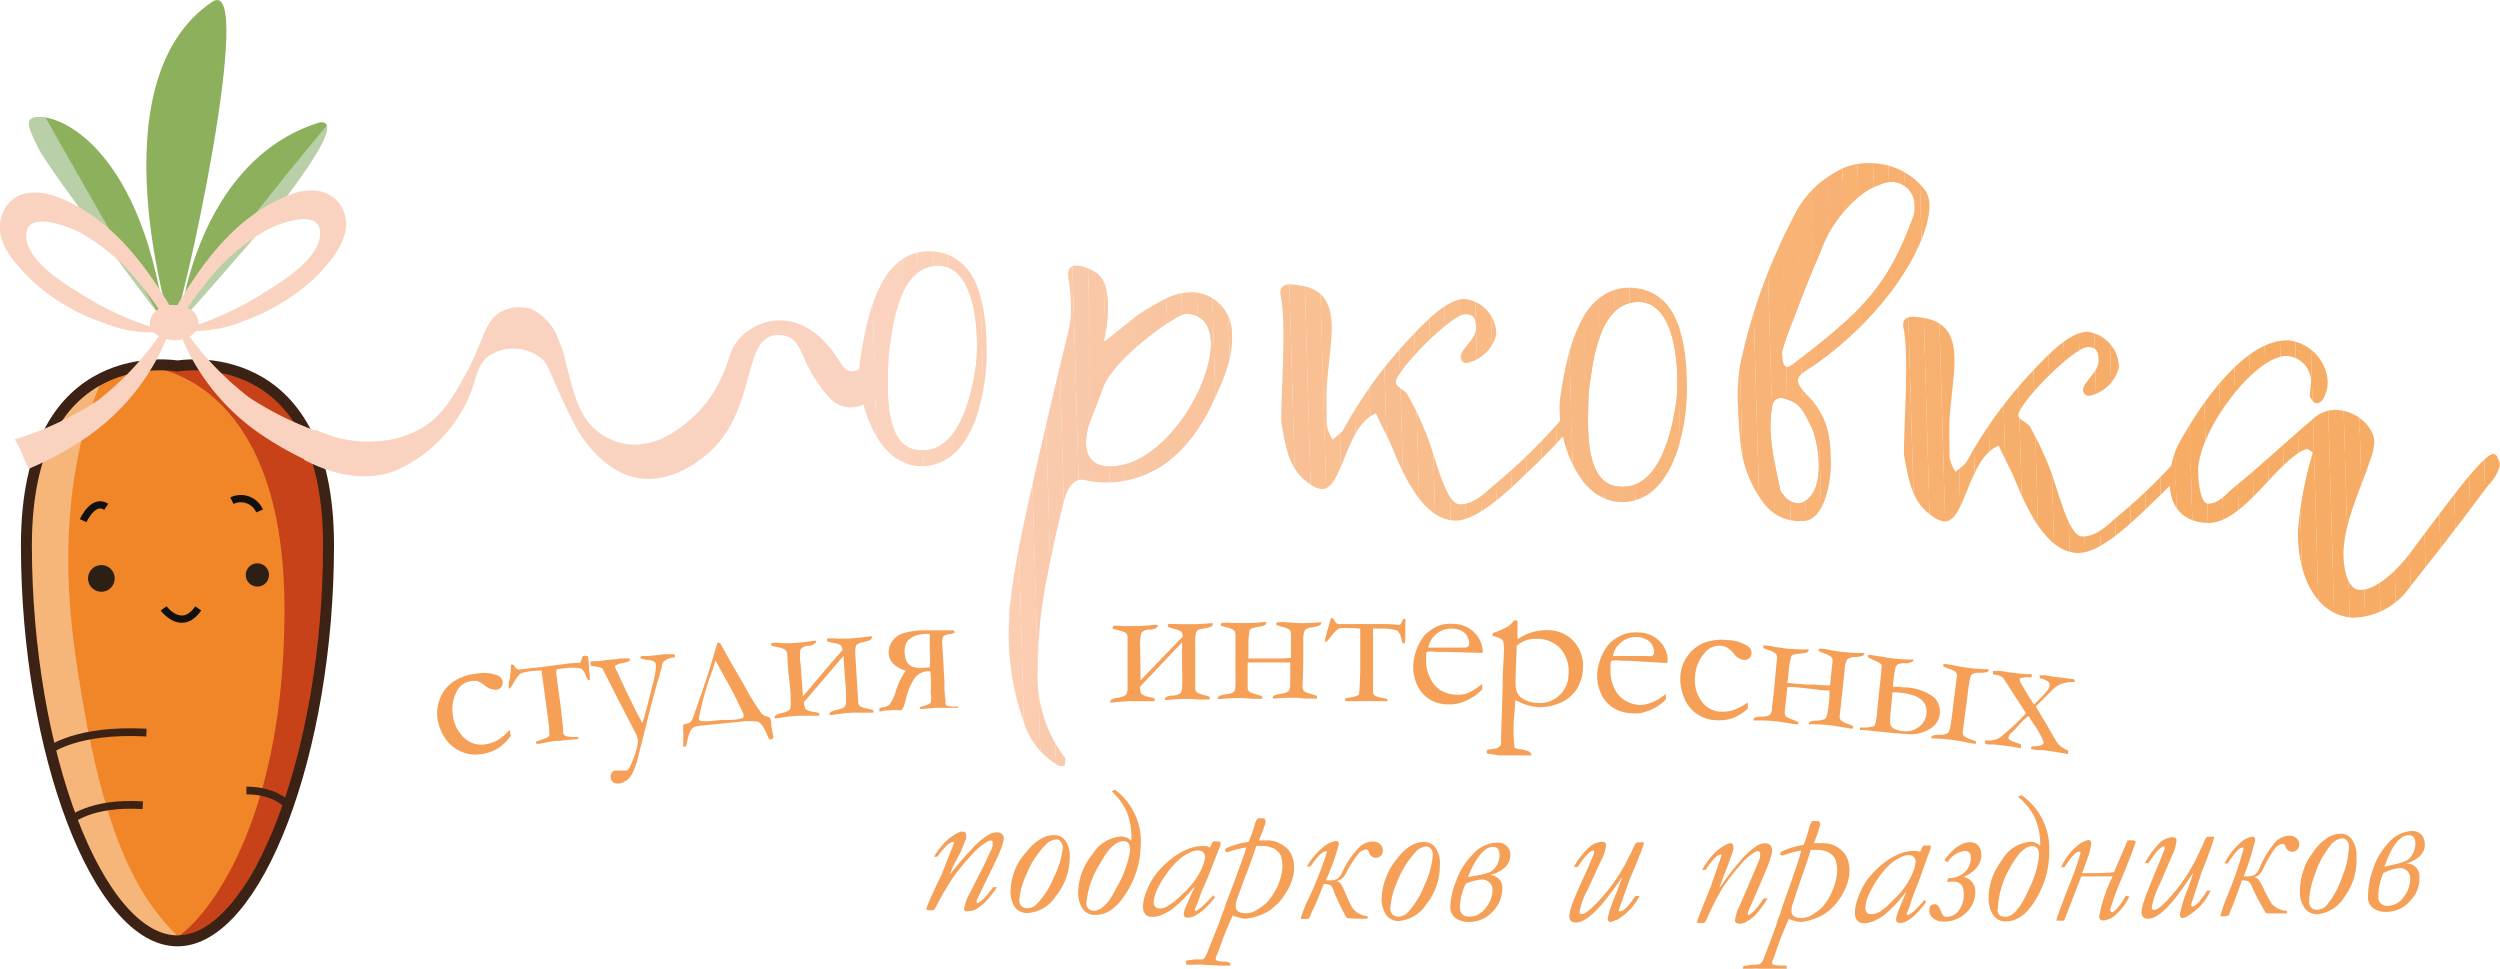 <?xml version="1.0" encoding="UTF-8"?> <svg xmlns="http://www.w3.org/2000/svg" xmlns:xlink="http://www.w3.org/1999/xlink" viewBox="0 0 216.8 84.06"> <defs> <style>.cls-1,.cls-81,.cls-83,.cls-86{fill:none;}.cls-2{fill:#f08628;}.cls-3{fill:#c74219;}.cls-4{clip-path:url(#clip-path);}.cls-5{fill:#fad2be;}.cls-6{fill:#fad2bd;}.cls-7{fill:#fbd1ba;}.cls-8{fill:#fad1b9;}.cls-9{fill:#fbd1b8;}.cls-10{fill:#fbcfb6;}.cls-11{fill:#fbcfb4;}.cls-12{fill:#fad3c0;}.cls-13{fill:#fbceb3;}.cls-14{clip-path:url(#clip-path-2);}.cls-15{fill:#f9c8a8;}.cls-16{fill:#f9c7a6;}.cls-17{fill:#f9c7a5;}.cls-18{fill:#f9c7a4;}.cls-19{fill:#f9c6a2;}.cls-20{fill:#f9c5a0;}.cls-21{fill:#f9c59f;}.cls-22{fill:#f9c49e;}.cls-23{fill:#f9c39c;}.cls-24{fill:#fbcdb1;}.cls-25{fill:#fbccaf;}.cls-26{fill:#f9cbac;}.cls-27{fill:#f9c9aa;}.cls-28{fill:#f9c39b;}.cls-29{fill:#f9c29a;}.cls-30{clip-path:url(#clip-path-3);}.cls-31{fill:#f9c197;}.cls-32{fill:#f9c095;}.cls-33{fill:#f9c093;}.cls-34{fill:#f9c092;}.cls-35{fill:#f8be8f;}.cls-36{fill:#f9bf8f;}.cls-37{fill:#f8bd8e;}.cls-38{fill:#f8bc8d;}.cls-39{fill:#f8bd8b;}.cls-40{fill:#f8bc8a;}.cls-41{fill:#f8bc89;}.cls-42{fill:#f9bb86;}.cls-43{fill:#f9ba86;}.cls-44{fill:#f8b985;}.cls-45{fill:#f9b982;}.cls-46{fill:#f7b882;}.cls-47{fill:#f7b881;}.cls-48{clip-path:url(#clip-path-4);}.cls-49{fill:#f8b780;}.cls-50{fill:#f7b77e;}.cls-51{fill:#f8b67e;}.cls-52{fill:#f8b67d;}.cls-53{fill:#f8b67b;}.cls-54{fill:#f8b57b;}.cls-55{clip-path:url(#clip-path-5);}.cls-56{fill:#f8b376;}.cls-57{fill:#f8b375;}.cls-58{fill:#f8b174;}.cls-59{fill:#f8b272;}.cls-60{fill:#f8b071;}.cls-61{fill:#f8b070;}.cls-62{fill:#f7b06f;}.cls-63{fill:#f8b476;}.cls-64{fill:#f8b478;}.cls-65{clip-path:url(#clip-path-6);}.cls-66{fill:#f7af6d;}.cls-67{fill:#f7af6c;}.cls-68{fill:#f6ae6c;}.cls-69{fill:#f6ae6b;}.cls-70{fill:#f6af6b;}.cls-71{fill:#f6ad6a;}.cls-72{fill:#f6ad69;}.cls-73{fill:#f6ad68;}.cls-74{fill:#f7ac66;}.cls-75{fill:#f7ac65;}.cls-76{clip-path:url(#clip-path-7);}.cls-77{fill:#f6ac65;}.cls-78{fill:#f6ac64;}.cls-79{fill:#f6ab61;}.cls-80{fill:#f6b679;}.cls-81,.cls-86{stroke:#3b2215;}.cls-81,.cls-83,.cls-86{stroke-miterlimit:10;}.cls-81{stroke-width:0.95px;}.cls-82{fill:#2c2015;}.cls-83{stroke:#12100e;stroke-width:0.63px;}.cls-84{fill:#8cb05c;}.cls-85{fill:#b8cfa8;}.cls-86{stroke-width:0.67px;}.cls-87{fill:#fad4c0;}.cls-88{fill:#f59f57;}</style> <clipPath id="clip-path"> <path class="cls-1" d="M81.27,21.84c4,.6,4.32,5.86,4.29,9.05s-1.18,9.32-5.43,9.54-6.14-6.3-5.49-9.5C75.17,27.51,76.37,21.15,81.27,21.84ZM79.37,39c4,.73,5-5.46,5.28-7.41.25-2.3.09-8.51-3.27-8.55-3.53,0-4,5.38-4.33,7.81C77,32.93,76.48,38.45,79.37,39Z"></path> </clipPath> <clipPath id="clip-path-2"> <path class="cls-1" d="M89.52,42.05c1-4.4,2-8.76,3.09-13.15a8,8,0,0,0,.26-1.74,14.74,14.74,0,0,0-.23-3.07c-.13-.92.33-1.2,1.19-1,1.67.52,2.08,1.16,2.25,2.95a14.28,14.28,0,0,1-.36,3.57c.3-.08,2.45-1.93,3.09-2.38a18.37,18.37,0,0,1,2.43-1.4,5,5,0,0,1,2.25-.49A3.57,3.57,0,0,1,106.84,29c.17,2.59-1.51,5.51-2,6.58-1.7,3.27-4.91,6.95-10.41,6.14-1.5-.56-2,.94-2.31,2.32-.49,1.94-.9,3.84-1.26,5.74a38.8,38.8,0,0,0-.8,6.16c0,.7-.07,1.44-.07,2.14a11.62,11.62,0,0,0,2.4,7.68,1.79,1.79,0,0,1-.08.65.9.9,0,0,1-.48,0,6.5,6.5,0,0,1-3.07-3.87,22.38,22.38,0,0,1-1.24-8.88c0-.53,0-1,.13-1.61C87.92,49.26,88.72,45.64,89.52,42.05Zm6.16-8.5c-.35,1-.7,1.8-1.05,2.74a5.47,5.47,0,0,0-.45,1.9c-.09,1.66.91,2.58,3,2.17,4.06-.79,7.64-6.63,7.83-10.25.08-1.65-.56-2.87-2.13-2.9C102,27.16,96.55,31.15,95.68,33.55Z"></path> </clipPath> <clipPath id="clip-path-3"> <path class="cls-1" d="M136.55,35.34c.22,0,.39.19.37.5,0,.82-3.26,4-4.64,5.3-1.79,1.74-4.41,4.14-6.19,4-2.66-.14-4.3-3.76-5.35-6.3-.43-1.07-1-2-1.42-3-2.67,1.08-2.88,6.66-4.7,6.56a1.64,1.64,0,0,1-.86-.31c-2-1.23-2.24-3.21-2.64-5.42-.1-1.49.5-8.79-.08-11.14a.57.57,0,0,1,0-.26c0-.44.43-.63.86-.61,2.83.15,3.73,1.46,3.57,4.38-.08,1.52-.33,3-.41,4.48-.06,1.17,0,2.31,0,3.4a4,4,0,0,0,.51,1.21c.32-.34.81-.57,1-1a38,38,0,0,1,5.32-7.41c1.44-1.54,3.57-3.88,5.18-3.79A3.1,3.1,0,0,1,129.76,29a3.33,3.33,0,0,1-2.61,2.49.53.53,0,0,1-.5-.51c0-.7,1.3-1.5,1.35-2.46,0-.79-.11-1.23-.89-1.27-1.22-.06-6,4.84-6.07,5.88,0,.44.71.61,1,1.06a25.79,25.79,0,0,1,1.61,3.36c.78,1.79,1.65,6.11,2.91,6.18s2.38-1.15,2.93-1.6a49.81,49.81,0,0,0,6.63-6.6A.46.46,0,0,1,136.55,35.34Z"></path> </clipPath> <clipPath id="clip-path-4"> <path class="cls-1" d="M142,25c4,.6,4.32,5.86,4.29,9s-1.19,9.33-5.43,9.54-6.14-6.3-5.49-9.5C135.89,30.67,137.09,24.31,142,25Zm-1.9,17.15c4,.73,5-5.46,5.28-7.41.25-2.3.09-8.51-3.27-8.56-3.53,0-4,5.38-4.34,7.81C137.74,36.1,137.19,41.61,140.09,42.16Z"></path> </clipPath> <clipPath id="clip-path-5"> <path class="cls-1" d="M158.77,39.86c.09,1.66-.5,5.43-2.5,5.32a3.84,3.84,0,0,1-3.37-1.61A10.19,10.19,0,0,1,151,39a37.9,37.9,0,0,1-.28-3.86,10,10,0,0,1,0-1.71,12.76,12.76,0,0,1,.23-2A48.19,48.19,0,0,1,155.45,19,8.92,8.92,0,0,1,160,14.51a5.6,5.6,0,0,1,2.33-.36A6,6,0,0,1,167,16.57a2.52,2.52,0,0,1,.32,1.5c-.17,3.23-3.86,9.54-10.69,14.07-1.13.69-.76,1.19.06,2.1C158.61,36.22,158.7,37.89,158.77,39.86Zm-1.05,1a9.49,9.49,0,0,0-.55-3.66c-.83-1.74-1.11-2.28-2.49-2.66a.77.77,0,0,0-1,.69c-.43,2.46.19,4.81.68,7.15a.69.69,0,0,0,.24.45,1.63,1.63,0,0,0,1.48.82C157.24,43.31,157.65,42.11,157.72,40.81Zm-3.18-10.34c0,.34,0,1,.25,1.23s.75-.18.93-.34c6-4.58,8-6.7,10.17-12.53a2,2,0,0,0,.14-1,2,2,0,0,0-1.89-2.11,2.69,2.69,0,0,0-1.24.29,4.53,4.53,0,0,0-1.39.75,11,11,0,0,0-3.63,5c-.88,2-1.65,4-2.35,5.86C155.12,28.66,154.81,29.56,154.54,30.47Z"></path> </clipPath> <clipPath id="clip-path-6"> <path class="cls-1" d="M190.57,38.15c.21,0,.38.19.36.5,0,.83-3.26,4-4.64,5.3-1.79,1.74-4.41,4.14-6.19,4-2.66-.14-4.3-3.76-5.35-6.31-.43-1.07-1-2-1.42-3-2.67,1.08-2.88,6.66-4.71,6.57a1.84,1.84,0,0,1-.85-.31c-2-1.24-2.24-3.22-2.65-5.42-.09-1.49.51-8.8-.07-11.14a.6.6,0,0,1,0-.26c0-.44.43-.64.86-.61,2.83.14,3.72,1.46,3.57,4.37-.08,1.53-.33,3-.41,4.48-.06,1.18,0,2.31,0,3.41a4.06,4.06,0,0,0,.51,1.2c.32-.33.81-.57,1-.95a37.54,37.54,0,0,1,5.32-7.41c1.44-1.54,3.56-3.87,5.18-3.79a3.12,3.12,0,0,1,2.67,3.07,3.32,3.32,0,0,1-2.61,2.48.52.52,0,0,1-.5-.51c0-.69,1.3-1.5,1.35-2.46,0-.78-.11-1.23-.89-1.27-1.22-.06-6,4.84-6.07,5.89,0,.43.71.6,1,1a27.09,27.09,0,0,1,1.61,3.36c.78,1.79,1.65,6.12,2.91,6.18s2.38-1.14,2.92-1.59a49.89,49.89,0,0,0,6.64-6.6A.47.47,0,0,1,190.57,38.15Z"></path> </clipPath> <clipPath id="clip-path-7"> <path class="cls-1" d="M216.78,40.39a3.72,3.72,0,0,1-1,1.69c-2.21,3-4.5,5.93-6.79,8.82a6.17,6.17,0,0,1-4.9,2.67c-3.62-.19-5-4.41-4.79-7.85a32.46,32.46,0,0,1,1.26-6.44c0-.08-.38-.32-.47-.33-.52,0-1.67,1-2,1.34-2.11,2-4.33,5.19-6.73,5.06s-3.31-1.78-3.2-3.83a7.37,7.37,0,0,1,.76-3c2-3.69,5.9-9.21,9.6-9a3.86,3.86,0,0,1,3.35,3.63c0,.61-.32,1.86-1,1.82-.26,0-.58-.55-.57-.68s.07-.56.08-.83a2.24,2.24,0,0,0-2-2.59c-2.74-.14-7.57,6.24-7.76,9.81,0,.52.07,2.93.85,3,1,0,1.58-.88,2.26-1.41,2.37-1.93,4.57-4,6.91-6a2.84,2.84,0,0,1,2-.72c1.92.1,3.32,1.65,3.26,2.87a4.88,4.88,0,0,1-.29,1.3c-.88,2.66-2.24,5.34-2.38,8-.06,1.18.22,3.37,1.39,3.44,1.48.07,3.42-1.92,4.31-3.1,2.29-3,6.35-8.75,7.31-8.7a.4.4,0,0,1,.33.28A1.61,1.61,0,0,1,216.78,40.39Z"></path> </clipPath> </defs> <title>Logo</title> <g id="Layer_2" data-name="Layer 2"> <g id="Слой_1" data-name="Слой 1"> <path class="cls-2" d="M15.39,81.59c-6.88,0-13.1-16.4-13.1-34.3s13.1-15.55,13.1-15.55,13.1-2.36,13.1,15.55S22.27,81.59,15.39,81.59Z"></path> <path class="cls-3" d="M12.37,31.73s12.3.28,12.3,21.12-8.55,28.67-10,28.68c.14,0,3.1-.06,4.16-1.12s6.39-10.28,6.79-12.16,3.06-14.4,2.83-19.64-1.06-12.62-5-14.83A19.23,19.23,0,0,0,12.37,31.73Z"></path> <g class="cls-4"> <polygon class="cls-5" points="76.92 23.02 77.41 39.72 76.48 39.72 76.48 23.02 76.92 23.02"></polygon> <polygon class="cls-6" points="78.26 23.02 78.75 39.72 77.41 39.72 76.92 23.02 78.26 23.02"></polygon> <polygon class="cls-7" points="79.6 23.02 80.09 39.72 78.75 39.72 78.26 23.02 79.6 23.02"></polygon> <polygon class="cls-8" points="80.94 23.02 81.43 39.72 80.09 39.72 79.6 23.02 80.94 23.02"></polygon> <polygon class="cls-9" points="82.28 23.02 82.77 39.72 81.43 39.72 80.94 23.02 82.28 23.02"></polygon> <polygon class="cls-10" points="83.62 23.02 84.11 39.72 82.77 39.72 82.28 23.02 83.62 23.02"></polygon> <polygon class="cls-11" points="84.11 39.72 83.62 23.02 84.9 23.02 84.9 39.72 84.11 39.72"></polygon> <polygon class="cls-12" points="74.19 21.15 74.75 40.56 73.99 40.56 73.99 21.15 74.19 21.15"></polygon> <polygon class="cls-12" points="75.53 21.15 76.09 40.56 74.75 40.56 74.19 21.15 75.53 21.15"></polygon> <polygon class="cls-5" points="76.87 21.15 77.43 40.56 76.09 40.56 75.53 21.15 76.87 21.15"></polygon> <polygon class="cls-6" points="78.21 21.15 78.77 40.56 77.43 40.56 76.87 21.15 78.21 21.15"></polygon> <polygon class="cls-7" points="79.55 21.15 80.11 40.56 78.77 40.56 78.21 21.15 79.55 21.15"></polygon> <polygon class="cls-8" points="80.89 21.15 81.45 40.56 80.11 40.56 79.55 21.15 80.89 21.15"></polygon> <polygon class="cls-9" points="82.23 21.15 82.79 40.56 81.45 40.56 80.89 21.15 82.23 21.15"></polygon> <polygon class="cls-10" points="83.57 21.15 84.13 40.56 82.79 40.56 82.23 21.15 83.57 21.15"></polygon> <polygon class="cls-11" points="84.91 21.15 85.47 40.56 84.13 40.56 83.57 21.15 84.91 21.15"></polygon> <polygon class="cls-13" points="85.47 40.56 84.91 21.15 85.59 21.15 85.59 40.56 85.47 40.56"></polygon> </g> <g class="cls-14"> <polygon class="cls-15" points="94.46 27.16 94.86 40.77 94.09 40.77 94.09 27.16 94.46 27.16"></polygon> <polygon class="cls-16" points="95.8 27.16 96.2 40.77 94.86 40.77 94.46 27.16 95.8 27.16"></polygon> <polygon class="cls-17" points="97.14 27.16 97.54 40.77 96.2 40.77 95.8 27.16 97.14 27.16"></polygon> <polygon class="cls-18" points="98.48 27.16 98.88 40.77 97.54 40.77 97.14 27.16 98.48 27.16"></polygon> <polygon class="cls-19" points="99.82 27.16 100.22 40.77 98.88 40.77 98.48 27.16 99.82 27.16"></polygon> <polygon class="cls-20" points="101.16 27.16 101.56 40.77 100.22 40.77 99.82 27.16 101.16 27.16"></polygon> <polygon class="cls-21" points="102.5 27.16 102.9 40.77 101.56 40.77 101.16 27.16 102.5 27.16"></polygon> <polygon class="cls-22" points="103.84 27.16 104.24 40.77 102.9 40.77 102.5 27.16 103.84 27.16"></polygon> <polygon class="cls-23" points="104.24 40.77 103.84 27.16 105.12 27.16 105.12 40.77 104.24 40.77"></polygon> <polygon class="cls-13" points="87.3 57.37 87.56 66.43 87.3 66.43 87.3 57.37"></polygon> <polygon class="cls-24" points="87.64 22.89 88.91 66.43 87.56 66.43 87.3 57.37 87.3 22.89 87.64 22.89"></polygon> <polygon class="cls-25" points="88.98 22.89 90.25 66.43 88.91 66.43 87.64 22.89 88.98 22.89"></polygon> <polygon class="cls-26" points="90.32 22.89 91.58 66.43 90.25 66.43 88.98 22.89 90.32 22.89"></polygon> <polygon class="cls-26" points="91.66 22.89 92.92 66.43 91.58 66.43 90.32 22.89 91.66 22.89"></polygon> <polygon class="cls-27" points="93 22.89 94.26 66.43 92.92 66.43 91.66 22.89 93 22.89"></polygon> <polygon class="cls-15" points="94.34 22.89 95.6 66.43 94.26 66.43 93 22.89 94.34 22.89"></polygon> <polygon class="cls-16" points="95.68 22.89 96.94 66.43 95.6 66.43 94.34 22.89 95.68 22.89"></polygon> <polygon class="cls-17" points="97.02 22.89 98.28 66.43 96.94 66.43 95.68 22.89 97.02 22.89"></polygon> <polygon class="cls-18" points="98.36 22.89 99.62 66.43 98.28 66.43 97.02 22.89 98.36 22.89"></polygon> <polygon class="cls-19" points="99.7 22.89 100.96 66.43 99.62 66.43 98.36 22.89 99.7 22.89"></polygon> <polygon class="cls-20" points="101.04 22.89 102.3 66.43 100.96 66.43 99.7 22.89 101.04 22.89"></polygon> <polygon class="cls-21" points="102.38 22.89 103.64 66.43 102.3 66.43 101.04 22.89 102.38 22.89"></polygon> <polygon class="cls-22" points="103.72 22.89 104.98 66.43 103.64 66.43 102.38 22.89 103.72 22.89"></polygon> <polygon class="cls-23" points="105.06 22.89 106.32 66.43 104.98 66.43 103.72 22.89 105.06 22.89"></polygon> <polygon class="cls-28" points="106.4 22.89 107.01 43.93 107.01 66.43 106.32 66.43 105.06 22.89 106.4 22.89"></polygon> <polygon class="cls-29" points="107.01 43.93 106.4 22.89 107.01 22.89 107.01 43.93"></polygon> </g> <g class="cls-30"> <polygon class="cls-31" points="111 42.95 111.07 45.28 111 45.28 111 42.95"></polygon> <polygon class="cls-32" points="111.81 24.64 112.41 45.28 111.07 45.28 111 42.95 111 24.64 111.81 24.64"></polygon> <polygon class="cls-32" points="113.15 24.64 113.75 45.28 112.41 45.28 111.81 24.64 113.15 24.64"></polygon> <polygon class="cls-33" points="114.49 24.64 115.09 45.28 113.75 45.28 113.15 24.64 114.49 24.64"></polygon> <polygon class="cls-34" points="115.83 24.64 116.43 45.28 115.09 45.28 114.49 24.64 115.83 24.64"></polygon> <polygon class="cls-35" points="117.17 24.64 117.77 45.28 116.43 45.28 115.83 24.64 117.17 24.64"></polygon> <polygon class="cls-36" points="118.51 24.64 119.11 45.28 117.77 45.28 117.17 24.64 118.51 24.64"></polygon> <polygon class="cls-37" points="119.85 24.64 120.45 45.28 119.11 45.28 118.51 24.64 119.85 24.64"></polygon> <polygon class="cls-37" points="121.19 24.64 121.79 45.28 120.45 45.28 119.85 24.64 121.19 24.64"></polygon> <polygon class="cls-38" points="122.53 24.64 123.13 45.28 121.79 45.28 121.19 24.64 122.53 24.64"></polygon> <polygon class="cls-39" points="123.87 24.64 124.47 45.28 123.13 45.28 122.53 24.64 123.87 24.64"></polygon> <polygon class="cls-40" points="125.21 24.64 125.81 45.28 124.47 45.28 123.87 24.64 125.21 24.64"></polygon> <polygon class="cls-41" points="126.55 24.64 127.15 45.28 125.81 45.28 125.21 24.64 126.55 24.64"></polygon> <polygon class="cls-42" points="127.89 24.64 128.49 45.28 127.15 45.28 126.55 24.64 127.89 24.64"></polygon> <polygon class="cls-43" points="129.23 24.64 129.83 45.28 128.49 45.28 127.89 24.64 129.23 24.64"></polygon> <polygon class="cls-43" points="130.57 24.64 131.17 45.28 129.83 45.28 129.23 24.64 130.57 24.64"></polygon> <polygon class="cls-44" points="131.91 24.64 132.51 45.28 131.17 45.28 130.57 24.64 131.91 24.64"></polygon> <polygon class="cls-45" points="133.25 24.64 133.85 45.28 132.51 45.28 131.91 24.64 133.25 24.64"></polygon> <polygon class="cls-46" points="134.59 24.64 135.19 45.28 133.85 45.28 133.25 24.64 134.59 24.64"></polygon> <polygon class="cls-47" points="135.93 24.64 136.53 45.28 135.19 45.28 134.59 24.64 135.93 24.64"></polygon> <polygon class="cls-47" points="136.53 45.28 135.93 24.64 136.94 24.64 136.94 45.28 136.53 45.28"></polygon> </g> <g class="cls-48"> <polygon class="cls-47" points="137.31 26.18 137.8 42.89 137.19 42.89 137.19 26.18 137.31 26.18"></polygon> <polygon class="cls-49" points="138.66 26.18 139.14 42.89 137.8 42.89 137.31 26.18 138.66 26.18"></polygon> <polygon class="cls-49" points="140 26.18 140.48 42.89 139.14 42.89 138.66 26.18 140 26.18"></polygon> <polygon class="cls-50" points="141.34 26.18 141.82 42.89 140.48 42.89 140 26.18 141.34 26.18"></polygon> <polygon class="cls-51" points="142.68 26.18 143.16 42.89 141.82 42.89 141.34 26.18 142.68 26.18"></polygon> <polygon class="cls-52" points="144.01 26.18 144.5 42.89 143.16 42.89 142.68 26.18 144.01 26.18"></polygon> <polygon class="cls-53" points="145.35 26.18 145.62 35.25 145.62 42.89 144.5 42.89 144.01 26.18 145.35 26.18"></polygon> <polygon class="cls-54" points="145.62 35.25 145.35 26.18 145.62 26.18 145.62 35.25"></polygon> <polygon class="cls-46" points="134.71 28.75 135.14 43.72 134.71 43.72 134.71 28.75"></polygon> <polygon class="cls-47" points="135.92 24.32 136.48 43.72 135.14 43.72 134.71 28.75 134.71 24.32 135.92 24.32"></polygon> <polygon class="cls-47" points="137.26 24.32 137.82 43.72 136.48 43.72 135.92 24.32 137.26 24.32"></polygon> <polygon class="cls-49" points="138.6 24.32 139.16 43.72 137.82 43.72 137.26 24.32 138.6 24.32"></polygon> <polygon class="cls-49" points="139.94 24.32 140.5 43.72 139.16 43.72 138.6 24.32 139.94 24.32"></polygon> <polygon class="cls-50" points="141.28 24.32 141.84 43.72 140.5 43.72 139.94 24.32 141.28 24.32"></polygon> <polygon class="cls-51" points="142.62 24.32 143.18 43.72 141.84 43.72 141.28 24.32 142.62 24.32"></polygon> <polygon class="cls-52" points="143.96 24.32 144.52 43.72 143.18 43.72 142.62 24.32 143.96 24.32"></polygon> <polygon class="cls-53" points="145.3 24.32 145.86 43.72 144.52 43.72 143.96 24.32 145.3 24.32"></polygon> <polygon class="cls-54" points="145.86 43.72 145.3 24.32 146.31 24.32 146.31 43.72 145.86 43.72"></polygon> </g> <g class="cls-55"> <polygon class="cls-56" points="154.49 17.83 154.9 31.81 154.49 31.81 154.49 17.83"></polygon> <polygon class="cls-57" points="155.77 15.66 156.24 31.81 154.9 31.81 154.49 17.83 154.49 15.66 155.77 15.66"></polygon> <polygon class="cls-57" points="157.11 15.66 157.58 31.81 156.24 31.81 155.77 15.66 157.11 15.66"></polygon> <polygon class="cls-58" points="158.45 15.66 158.92 31.81 157.58 31.81 157.11 15.66 158.45 15.66"></polygon> <polygon class="cls-58" points="159.79 15.66 160.26 31.81 158.92 31.81 158.45 15.66 159.79 15.66"></polygon> <polygon class="cls-59" points="161.13 15.66 161.6 31.81 160.26 31.81 159.79 15.66 161.13 15.66"></polygon> <polygon class="cls-60" points="162.47 15.66 162.94 31.81 161.6 31.81 161.13 15.66 162.47 15.66"></polygon> <polygon class="cls-60" points="163.81 15.66 164.28 31.81 162.94 31.81 162.47 15.66 163.81 15.66"></polygon> <polygon class="cls-61" points="165.15 15.66 165.62 31.81 164.28 31.81 163.81 15.66 165.15 15.66"></polygon> <polygon class="cls-62" points="165.62 31.81 165.15 15.66 166.06 15.66 166.06 31.81 165.62 31.81"></polygon> <polygon class="cls-63" points="153.63 34.33 153.9 43.71 153.21 43.71 153.21 34.33 153.63 34.33"></polygon> <polygon class="cls-56" points="154.97 34.33 155.24 43.71 153.9 43.71 153.63 34.33 154.97 34.33"></polygon> <polygon class="cls-57" points="156.31 34.33 156.58 43.71 155.24 43.71 154.97 34.33 156.31 34.33"></polygon> <polygon class="cls-57" points="157.65 34.33 157.79 39.24 157.79 43.71 156.58 43.71 156.31 34.33 157.65 34.33"></polygon> <polygon class="cls-58" points="157.79 39.24 157.65 34.33 157.79 34.33 157.79 39.24"></polygon> <polygon class="cls-64" points="150.69 25.22 151.27 45.29 150.69 45.29 150.69 25.22"></polygon> <polygon class="cls-64" points="151.7 14.1 152.61 45.29 151.27 45.29 150.69 25.22 150.69 14.1 151.7 14.1"></polygon> <polygon class="cls-63" points="153.04 14.1 153.95 45.29 152.61 45.29 151.7 14.1 153.04 14.1"></polygon> <polygon class="cls-56" points="154.38 14.1 155.29 45.29 153.95 45.29 153.04 14.1 154.38 14.1"></polygon> <polygon class="cls-57" points="155.72 14.1 156.63 45.29 155.29 45.29 154.38 14.1 155.72 14.1"></polygon> <polygon class="cls-57" points="157.06 14.1 157.97 45.29 156.63 45.29 155.72 14.1 157.06 14.1"></polygon> <polygon class="cls-58" points="158.4 14.1 159.31 45.29 157.97 45.29 157.06 14.1 158.4 14.1"></polygon> <polygon class="cls-58" points="159.74 14.1 160.65 45.29 159.31 45.29 158.4 14.1 159.74 14.1"></polygon> <polygon class="cls-59" points="161.08 14.1 161.99 45.29 160.65 45.29 159.74 14.1 161.08 14.1"></polygon> <polygon class="cls-60" points="162.42 14.1 163.33 45.29 161.99 45.29 161.08 14.1 162.42 14.1"></polygon> <polygon class="cls-60" points="163.76 14.1 164.67 45.29 163.33 45.29 162.42 14.1 163.76 14.1"></polygon> <polygon class="cls-61" points="165.1 14.1 166.01 45.29 164.67 45.29 163.76 14.1 165.1 14.1"></polygon> <polygon class="cls-62" points="166.44 14.1 167.32 44.18 167.32 45.29 166.01 45.29 165.1 14.1 166.44 14.1"></polygon> <polygon class="cls-62" points="167.32 44.18 166.44 14.1 167.32 14.1 167.32 44.18"></polygon> </g> <g class="cls-65"> <polygon class="cls-61" points="165.49 27.45 166.09 48.09 165.01 48.09 165.01 27.45 165.49 27.45"></polygon> <polygon class="cls-62" points="166.83 27.45 167.43 48.09 166.09 48.09 165.49 27.45 166.83 27.45"></polygon> <polygon class="cls-62" points="168.17 27.45 168.77 48.09 167.43 48.09 166.83 27.45 168.17 27.45"></polygon> <polygon class="cls-66" points="169.51 27.45 170.11 48.09 168.77 48.09 168.17 27.45 169.51 27.45"></polygon> <polygon class="cls-67" points="170.85 27.45 171.45 48.09 170.11 48.09 169.51 27.45 170.85 27.45"></polygon> <polygon class="cls-68" points="172.19 27.45 172.79 48.09 171.45 48.09 170.85 27.45 172.19 27.45"></polygon> <polygon class="cls-69" points="173.53 27.45 174.13 48.09 172.79 48.09 172.19 27.45 173.53 27.45"></polygon> <polygon class="cls-69" points="174.87 27.45 175.47 48.09 174.13 48.09 173.53 27.45 174.87 27.45"></polygon> <polygon class="cls-70" points="176.21 27.45 176.81 48.09 175.47 48.09 174.87 27.45 176.21 27.45"></polygon> <polygon class="cls-71" points="177.55 27.45 178.15 48.09 176.81 48.09 176.21 27.45 177.55 27.45"></polygon> <polygon class="cls-71" points="178.89 27.45 179.49 48.09 178.15 48.09 177.55 27.45 178.89 27.45"></polygon> <polygon class="cls-71" points="180.23 27.45 180.83 48.09 179.49 48.09 178.89 27.45 180.23 27.45"></polygon> <polygon class="cls-72" points="181.57 27.45 182.17 48.09 180.83 48.09 180.23 27.45 181.57 27.45"></polygon> <polygon class="cls-72" points="182.91 27.45 183.51 48.09 182.17 48.09 181.57 27.45 182.91 27.45"></polygon> <polygon class="cls-73" points="184.25 27.45 184.85 48.09 183.51 48.09 182.91 27.45 184.25 27.45"></polygon> <polygon class="cls-73" points="185.59 27.45 186.19 48.09 184.85 48.09 184.25 27.45 185.59 27.45"></polygon> <polygon class="cls-74" points="186.93 27.45 187.53 48.09 186.19 48.09 185.59 27.45 186.93 27.45"></polygon> <polygon class="cls-74" points="188.27 27.45 188.87 48.09 187.53 48.09 186.93 27.45 188.27 27.45"></polygon> <polygon class="cls-74" points="189.61 27.45 190.21 48.09 188.87 48.09 188.27 27.45 189.61 27.45"></polygon> <polygon class="cls-75" points="190.21 48.09 189.61 27.45 190.95 27.45 190.95 48.09 190.21 48.09"></polygon> </g> <g class="cls-76"> <polygon class="cls-74" points="188.32 29.29 189.03 53.66 188.06 53.66 188.06 29.29 188.32 29.29"></polygon> <polygon class="cls-74" points="189.66 29.29 190.37 53.66 189.03 53.66 188.32 29.29 189.66 29.29"></polygon> <polygon class="cls-75" points="191 29.29 191.71 53.66 190.37 53.66 189.66 29.29 191 29.29"></polygon> <polygon class="cls-75" points="192.34 29.29 193.05 53.66 191.71 53.66 191 29.29 192.34 29.29"></polygon> <polygon class="cls-77" points="193.69 29.29 194.39 53.66 193.05 53.66 192.34 29.29 193.69 29.29"></polygon> <polygon class="cls-77" points="195.03 29.29 195.73 53.66 194.39 53.66 193.69 29.29 195.03 29.29"></polygon> <polygon class="cls-78" points="196.37 29.29 197.07 53.66 195.73 53.66 195.03 29.29 196.37 29.29"></polygon> <polygon class="cls-78" points="197.71 29.29 198.41 53.66 197.07 53.66 196.37 29.29 197.71 29.29"></polygon> <polygon class="cls-78" points="199.04 29.29 199.75 53.66 198.41 53.66 197.71 29.29 199.04 29.29"></polygon> <polygon class="cls-78" points="200.38 29.29 201.09 53.66 199.75 53.66 199.04 29.29 200.38 29.29"></polygon> <polygon class="cls-78" points="201.72 29.29 202.43 53.66 201.09 53.66 200.38 29.29 201.72 29.29"></polygon> <polygon class="cls-78" points="203.06 29.29 203.77 53.66 202.43 53.66 201.72 29.29 203.06 29.29"></polygon> <polygon class="cls-78" points="204.41 29.29 205.11 53.66 203.77 53.66 203.06 29.29 204.41 29.29"></polygon> <polygon class="cls-78" points="205.75 29.29 206.45 53.66 205.11 53.66 204.41 29.29 205.75 29.29"></polygon> <polygon class="cls-78" points="207.09 29.29 207.79 53.66 206.45 53.66 205.75 29.29 207.09 29.29"></polygon> <polygon class="cls-78" points="208.43 29.29 209.13 53.66 207.79 53.66 207.09 29.29 208.43 29.29"></polygon> <polygon class="cls-78" points="209.76 29.29 210.47 53.66 209.13 53.66 208.43 29.29 209.76 29.29"></polygon> <polygon class="cls-78" points="211.1 29.29 211.81 53.66 210.47 53.66 209.76 29.29 211.1 29.29"></polygon> <polygon class="cls-78" points="212.44 29.29 213.15 53.66 211.81 53.66 211.1 29.29 212.44 29.29"></polygon> <polygon class="cls-78" points="213.78 29.29 214.49 53.66 213.15 53.66 212.44 29.29 213.78 29.29"></polygon> <polygon class="cls-78" points="215.13 29.29 215.83 53.66 214.49 53.66 213.78 29.29 215.13 29.29"></polygon> <polygon class="cls-79" points="216.47 29.29 216.8 40.7 216.8 53.66 215.83 53.66 215.13 29.29 216.47 29.29"></polygon> <polygon class="cls-79" points="216.8 40.7 216.47 29.29 216.8 29.29 216.8 40.7"></polygon> </g> <path class="cls-80" d="M9,32.71S4.31,41,6.51,56.58s5.3,21.31,9.32,25c0,0-5.58-.19-8.19-7.33S2.69,57.72,2.83,56,1.7,43.58,3.2,40.12,6.86,33.36,9,32.71Z"></path> <path class="cls-81" d="M15.39,81.59c-6.88,0-13.1-16.4-13.1-34.3s13.1-15.55,13.1-15.55,13.1-2.36,13.1,15.55S22.27,81.59,15.39,81.59Z"></path> <circle class="cls-82" cx="8.79" cy="50.16" r="1.16"></circle> <path class="cls-12" d="M75.78,31.09l.93,2.74c-.37.36-1.84,1.77-3.41,1.45-1.07-.21-1.7-1.11-2.4-2.1-1.42-2-1.34-3.51-2.63-4A2.3,2.3,0,0,0,67,29.11c-2.47.61-1.57,6-5,9.64-.22.24-3.12,3.22-6.51,2.73-3.22-.46-5.17-3.79-5.43-4.25-.39-.68-1.18-2.3-1.87-3.86s-.74-1.86-1.25-2.29a3.87,3.87,0,0,0-4.49-.25c-1,.69-1.09,1.72-1.52,2.93a12.36,12.36,0,0,1-6.76,7.11c-3.34,1.19-6.6-.37-7.8-1l1-2.61a10.45,10.45,0,0,0,5.32,1,8.54,8.54,0,0,0,3.85-1.12c1.78-1.06,2.68-2.61,3.7-4.43,1.83-3.25,1.71-5,3.4-5.77a3.51,3.51,0,0,1,2.32-.18,4.5,4.5,0,0,1,2.47,2.7A8.48,8.48,0,0,1,49,31.15c.74,3,1.16,4.61,2.35,5.83a5.36,5.36,0,0,0,3.24,1.57,6.1,6.1,0,0,0,3.69-1,10.83,10.83,0,0,0,4.11-4.46c1-1.9.76-2.86,2-4a4.93,4.93,0,0,1,2.32-1.22,4.6,4.6,0,0,1,2.71.28,6.23,6.23,0,0,1,2.38,1.81c1.14,1.28,1.17,2.06,1.9,2.22C74.08,32.24,74.74,32.13,75.78,31.09Z"></path> <circle class="cls-82" cx="22.32" cy="49.86" r="1.01"></circle> <path class="cls-83" d="M14.19,52.76s1.55,2.1,3,0"></path> <path class="cls-83" d="M7.21,45.15s.88-1.95,2-1.2"></path> <path class="cls-83" d="M20.11,43.42a1.77,1.77,0,0,1,2.4.89"></path> <path class="cls-84" d="M14.29,27.87S1.26,11.09,2.78,10.28,12.07,12,14.29,27.87Z"></path> <path class="cls-84" d="M14.89,28.5S8.09,7.08,18.4.16C22.32-2.44,15.73,27.79,14.89,28.5Z"></path> <path class="cls-84" d="M15.58,28S16.9,14,27.69,10.62c.48-.08.68.1.67.47C28.26,13.83,16.1,27.24,15.58,28Z"></path> <path class="cls-85" d="M28.34,10.89S17.15,24.16,15.58,28c0,0,6.09-6.82,7.69-8.87S28.82,12,28.34,10.89Z"></path> <path class="cls-85" d="M3.94,10.18s9.33,16.49,10.29,17.73-9.9-13-10.94-15.12S2,10,3.94,10.18Z"></path> <path class="cls-12" d="M16.44,29.19a2,2,0,0,0,.55-.48,11.34,11.34,0,0,0,4.11-.86,17.85,17.85,0,0,0,6.17-3.72c1.33-1.32,3.22-3.46,2.64-5.48s-2.61-2.54-4.52-1.85c-4.59,1.64-7.63,5.62-10,9.65h-.24a3.28,3.28,0,0,0-.46,0c-2.43-4-5.48-7.88-10-9.47C2.7,16.33.71,16.72.1,18.88S1.44,23,2.78,24.35A17.47,17.47,0,0,0,9,28a10.57,10.57,0,0,0,4.37.82,1.73,1.73,0,0,0,.41.34l0,0a26.48,26.48,0,0,1-5.19,5.49,27.67,27.67,0,0,1-7.31,3.45c.53.84.78,1.69,1.22,2.55a28.69,28.69,0,0,0,5.15-2.83,19.32,19.32,0,0,0,6.77-8.42,2.94,2.94,0,0,0,.74.1,2.84,2.84,0,0,0,.66-.08,19.11,19.11,0,0,0,6.75,8.21,28.72,28.72,0,0,0,5.17,2.8,27,27,0,0,1,1.21-2.56,27.73,27.73,0,0,1-7.34-3.4A26.39,26.39,0,0,1,16.44,29.19ZM17.51,25a18.1,18.1,0,0,1,5.41-4.93c1.1-.67,5.06-2.19,4.83.35-.2,2.16-3.43,4.09-5.07,5.1a26.21,26.21,0,0,1-5.46,2.61.61.61,0,0,0,0-.14,1.51,1.51,0,0,0-.95-1.29C16.69,26.1,17.11,25.48,17.51,25ZM7.38,25.7c-1.65-1-4.89-2.9-5.1-5.07-.25-2.54,3.71-1,4.83-.37a17.85,17.85,0,0,1,5.43,4.88c.4.48.81,1.08,1.22,1.66A1.42,1.42,0,0,0,13,28a1.2,1.2,0,0,0,.05.33A25.58,25.58,0,0,1,7.38,25.7Z"></path> <path class="cls-86" d="M4.27,65.07s2.34-1.87,8.43-1.54"></path> <path class="cls-86" d="M25.11,70s-.94-1.43-3.74-1.45"></path> <path class="cls-86" d="M6.05,71.19s1.75-1.65,6.33-1.36"></path> <polygon class="cls-87" points="27.95 38.02 27.11 37.62 26.45 38.84 26.37 39.19 27.29 39.7 27.95 38.02"></polygon> <path class="cls-88" d="M44.21,63.28l.08.53a4,4,0,0,1-1.16,1.12,3.65,3.65,0,0,1-1.45.47,3,3,0,0,1-1.75-.25A3.12,3.12,0,0,1,38.59,64a4.2,4.2,0,0,1-.65-1.66,3.56,3.56,0,0,1,.24-1.82,3.12,3.12,0,0,1,1.14-1.41,4.45,4.45,0,0,1,2-.69,3.41,3.41,0,0,1,1.85.16.68.68,0,0,1,.42.55.6.6,0,0,1-.12.45.66.66,0,0,1-.43.24,1.46,1.46,0,0,1-1-.39,2.47,2.47,0,0,0-.62-.36,1.4,1.4,0,0,0-.58,0,1.6,1.6,0,0,0-1.17.77A3.31,3.31,0,0,0,39.27,62a3.13,3.13,0,0,0,1,2,2.13,2.13,0,0,0,1.74.56,3,3,0,0,0,1.12-.36A4.63,4.63,0,0,0,44.21,63.28Z"></path> <path class="cls-88" d="M51,56.91a.34.34,0,0,1,0,.18l.08.68,0,.25a4.85,4.85,0,0,1,.07.92.24.24,0,0,1-.11.06s-.12-.08-.18-.27c-.16-.45-.34-.71-.53-.77a4.6,4.6,0,0,0-1.42,0c-.2,0-.42.06-.66.1l0,.44c.16,1.23.25,1.84.41,3.07l.08.83.09.7,0,.41a.36.36,0,0,0,.24.32,2.79,2.79,0,0,0,.65.09,2.61,2.61,0,0,1,.43,0l0,.17-.78.07-.92.09-.25,0a13.52,13.52,0,0,0-1.35.24l-.14,0a.37.37,0,0,1-.22,0c0-.09,0-.15,0-.16a.52.52,0,0,1,.15-.07l.4-.14c.39-.13.59-.25.6-.37s0-.75-.18-1.91l-.5-3.71-.79.06a5.17,5.17,0,0,0-.9.17c-.22.06-.5.41-.84,1.06-.1.18-.19.27-.26.28s0,0-.05,0a.09.09,0,0,1,0,0,.57.57,0,0,1,0-.18c0-.25,0-.38.08-.63s0-.4.09-.66a3.2,3.2,0,0,0,0-.37c0-.14,0-.22.1-.23s.16,0,.26.2a.69.69,0,0,0,.22.21.87.87,0,0,0,.37,0l.4-.05.72-.08.57-.06,2.21-.29a7.4,7.4,0,0,1,.91-.07h.15a.16.16,0,0,0,.13-.05,3,3,0,0,0,.15-.4c0-.11.1-.17.17-.18Z"></path> <path class="cls-88" d="M51.21,57.38l.31-.05.4,0,.55-.08.72-.06.58-.08a6.21,6.21,0,0,1,.84,0,.27.27,0,0,1,0,.13v.06a1.67,1.67,0,0,1-.54.18,1.73,1.73,0,0,0-.73.26v.09a.72.72,0,0,0,.1.24c0,.07.08.16.14.29.17.39.52,1.15,1.06,2.27.39.8.74,1.5,1.06,2.07.12-.34.25-.78.39-1.31l.5-2A7.64,7.64,0,0,0,56.87,58a3,3,0,0,0,0-.41.32.32,0,0,0-.14-.21.91.91,0,0,0-.45-.14,2.71,2.71,0,0,1-.67-.12.18.18,0,0,1-.08-.15l.11-.08.52,0,.57-.05.84-.1.55,0,.13,0a.66.66,0,0,1,.2,0,.12.12,0,0,1,.09.12.17.17,0,0,1-.06.16l-.16,0a1.72,1.72,0,0,0-.73.32.75.75,0,0,0-.2.44c0,.08,0,.18-.08.31l-.09.34c0,.16-.09.35-.15.56l-.08.24v0c-.42,1.54-.63,2.3-1,3.84-.29,1.15-.44,1.72-.73,2.88,0,.14-.11.32-.17.53a4.34,4.34,0,0,1-.31.69,2.05,2.05,0,0,1-.38.47l-.4.23-.26.07a.81.81,0,0,1-.57-.11.55.55,0,0,1-.22-.42.65.65,0,0,1,.2-.51l.16-.08.1,0c.51,0,.82,0,.94,0a.58.58,0,0,0,.23-.24,7.4,7.4,0,0,0,.56-1.41,3.45,3.45,0,0,0,.18-1,2.34,2.34,0,0,0-.31-.79c-.47-.93-.71-1.39-1.19-2.31-.16-.3-.66-1.28-1.49-2.93a.49.49,0,0,0-.18-.23l-.6-.14-.18,0c-.1,0-.15-.07-.16-.14Z"></path> <path class="cls-88" d="M66.93,64.12a.36.36,0,0,1-.09,0h-.1a1.16,1.16,0,0,1-.21-.38c-.29-.72-.57-1.11-.86-1.16a5.56,5.56,0,0,0-1.44,0l-1.09.11L61,62.91a3,3,0,0,0-.85.16.9.9,0,0,0-.33.44,4.17,4.17,0,0,0-.24.83,1.1,1.1,0,0,1-.15.42h-.09s-.08,0-.09,0a.55.55,0,0,1,0-.17V64.1a8,8,0,0,0,0-.85l0-.19a.4.4,0,0,1,0-.2s.17-.09.37-.12.38-.2.49-.54l.27-.77c.67-1.9,1.19-3.46,1.53-4.68l.3-1,.24,0c.4.75,1.06,1.92,2,3.52a21.24,21.24,0,0,0,1.6,2.61,1,1,0,0,0,.41.25.56.56,0,0,1,.31.13,1.1,1.1,0,0,1,.11.47c0,.13,0,.38.11.75l.08.47A.55.55,0,0,1,66.93,64.12Zm-4.88-6.84c-.09.3-.13.44-.23.74a26,26,0,0,0-1.22,4.29.22.22,0,0,0,.16.21,4.23,4.23,0,0,0,.94,0l.93-.09.41,0,.34,0c.42,0,.7-.08.86-.11s.24-.1.23-.17a.63.63,0,0,0,0-.22c0-.07-.19-.42-.49-1.05S63.32,59.59,63,59Z"></path> <path class="cls-88" d="M69.63,60.39c1.36-1.6,2-2.4,3.42-4,0-.25-.09-.4-.16-.45a1.85,1.85,0,0,0-.63-.19,4.76,4.76,0,0,1-.54-.14.22.22,0,0,1,0-.1s0-.12,0-.13a3.5,3.5,0,0,1,.85,0l.94,0a15.46,15.46,0,0,0,1.83-.19l.13,0a.23.23,0,0,1,.14,0,.18.18,0,0,1,0,.09c0,.14-.15.25-.49.34l-.29.07a2,2,0,0,0-.49.17.55.55,0,0,0-.15.29,4.43,4.43,0,0,0,0,.92c.09,1.5.14,2.25.23,3.75a.56.56,0,0,0,.17.43,1.89,1.89,0,0,0,.63.2l.51.12,0,.1a.31.31,0,0,1,0,.13H74A14.9,14.9,0,0,0,72.2,62l-.13,0s-.1,0-.13,0a.14.14,0,0,1,0-.1c0-.12.16-.22.5-.31l.28-.07a1.3,1.3,0,0,0,.52-.22.77.77,0,0,0,.13-.47,13.45,13.45,0,0,0-.06-1.6c-.07-.94-.1-1.41-.17-2.34-1.38,1.61-2.07,2.42-3.42,4a1.27,1.27,0,0,0,.14.6,1.43,1.43,0,0,0,.67.24,3.6,3.6,0,0,1,.51.11.22.22,0,0,1,0,.1.39.39,0,0,1,0,.13l-.85,0c-.46,0-.76,0-.92,0a13.6,13.6,0,0,0-1.81.21l-.12,0a.36.36,0,0,1-.14,0s0-.06-.05-.09.16-.23.5-.32l.28-.07a1.38,1.38,0,0,0,.55-.26,1.05,1.05,0,0,0,.09-.62c0-.33,0-1-.13-2s-.11-1.37-.18-2.29A.53.53,0,0,0,68,56.3a2.39,2.39,0,0,0-.63-.19L66.89,56a.26.26,0,0,1,0-.1s0-.12,0-.13a3,3,0,0,1,.85,0,9.27,9.27,0,0,0,.94,0,14.6,14.6,0,0,0,1.83-.2.34.34,0,0,1,.13,0,.24.24,0,0,1,.14,0s0,.07,0,.09-.16.24-.5.34L70,56a1.07,1.07,0,0,0-.57.29,3.65,3.65,0,0,0,0,1.31Z"></path> <path class="cls-88" d="M80.68,58.21h-.2a1.5,1.5,0,0,0-1.19.64,5.29,5.29,0,0,0-.72,1.75c-.16.65-.31,1-.45,1l-.08,0a4.11,4.11,0,0,0-.84,0c-.16,0-.48,0-.94.12a.44.44,0,0,1,0-.1.57.57,0,0,1,0-.18s.15-.09.37-.11a.79.79,0,0,0,.57-.32,3.24,3.24,0,0,0,.46-1,6.16,6.16,0,0,1,.89-1.84c-.94-.31-1.43-.8-1.48-1.49a1.69,1.69,0,0,1,.31-1.08,1.82,1.82,0,0,1,.94-.68,6.66,6.66,0,0,1,1.62-.26l1.23,0,.73,0h.6c.14,0,.23,0,.26.05a.44.44,0,0,1,0,.1.08.08,0,0,1,0,.08,3.46,3.46,0,0,1-.5.12.91.91,0,0,0-.47.19,1.41,1.41,0,0,0-.07.74l.06,1,.07,1.36.05.7,0,.66a8.77,8.77,0,0,0,.09,1c0,.15,0,.25,0,.29s0,.21.12.25a2.61,2.61,0,0,0,.68.07l.25,0s.08.08.08.11a.11.11,0,0,1,0,0l-.14,0h-.37l-.73,0-.7,0L80,61.48a.88.88,0,0,1-.22,0,.2.2,0,0,1,0-.16l.34-.1c.33-.1.53-.19.59-.29a2.3,2.3,0,0,0,0-.87C80.76,59.31,80.73,58.94,80.68,58.21Zm-.05-.36a9.42,9.42,0,0,0,0-1.46l0-1a1.75,1.75,0,0,0,0-.42s-.27,0-.38,0c-1.26.07-1.86.62-1.8,1.64S79,58,80.13,57.91C80.24,57.9,80.58,57.91,80.63,57.85Z"></path> <path class="cls-88" d="M98.91,59c1.45-1.52,2.18-2.27,3.65-3.78,0-.25-.07-.41-.14-.46a1.92,1.92,0,0,0-.62-.23,4.48,4.48,0,0,1-.52-.17.22.22,0,0,1,0-.1s0-.12,0-.13a3.76,3.76,0,0,1,.85,0l.93,0a16.41,16.41,0,0,0,1.84-.08l.13,0a.32.32,0,0,1,.14,0,.13.13,0,0,1,0,.1q0,.2-.51.3l-.3.06a1.76,1.76,0,0,0-.5.14.54.54,0,0,0-.16.28,4,4,0,0,0-.05.92c0,1.5,0,2.25,0,3.75a.55.55,0,0,0,.14.44,2.16,2.16,0,0,0,.62.24,3.22,3.22,0,0,1,.5.15.22.22,0,0,1,0,.1.36.36,0,0,1-.05.13l-.84,0-.92-.05a15.28,15.28,0,0,0-1.82.09l-.13,0a.32.32,0,0,1-.13,0,.13.13,0,0,1,0-.1c0-.12.17-.21.51-.28l.29,0a1.52,1.52,0,0,0,.53-.19.84.84,0,0,0,.16-.47,15.76,15.76,0,0,0,0-1.6c0-.94,0-1.41,0-2.35-1.46,1.53-2.19,2.3-3.64,3.84a1.35,1.35,0,0,0,.1.61,1.29,1.29,0,0,0,.66.27,4.25,4.25,0,0,1,.5.15.22.22,0,0,1,0,.1.46.46,0,0,1,0,.13l-.85,0-.92,0a13.3,13.3,0,0,0-1.81.11l-.13,0a.32.32,0,0,1-.13,0,.14.14,0,0,1,0-.1c0-.12.17-.22.51-.29l.29-.05a1.32,1.32,0,0,0,.56-.23,1.08,1.08,0,0,0,.13-.61c0-.34,0-1,0-2s0-1.39,0-2.31a.55.55,0,0,0-.14-.44,2.16,2.16,0,0,0-.63-.23,3.09,3.09,0,0,1-.51-.15.19.19,0,0,1,0-.1s0-.11,0-.12a3.11,3.11,0,0,1,.85,0l.93,0a16.94,16.94,0,0,0,1.84-.1l.14,0a.32.32,0,0,1,.13,0,.16.16,0,0,1,0,.1c0,.13-.18.23-.52.31l-.29,0a1,1,0,0,0-.59.26,3.59,3.59,0,0,0-.11,1.31C98.89,57.27,98.89,57.83,98.91,59Z"></path> <path class="cls-88" d="M108.26,57.11h2.31a12.93,12.93,0,0,0,1.38-.06c0-.79,0-1.19,0-2a.6.6,0,0,0-.11-.43,1.68,1.68,0,0,0-.65-.26,5.11,5.11,0,0,1-.5-.16.23.23,0,0,1,0-.11s0-.1,0-.11a3.76,3.76,0,0,1,1,0c.34,0,.63.05.87.05a12.79,12.79,0,0,0,1.75-.06l.13,0a.31.31,0,0,1,.13,0,.1.1,0,0,1,0,.1c0,.13-.26.25-.78.33a1.11,1.11,0,0,0-.63.24,2.16,2.16,0,0,0-.14,1c0,1.54,0,2.31-.06,3.86a.59.59,0,0,0,.13.44,1.84,1.84,0,0,0,.62.25c.25.07.41.13.5.16a.14.14,0,0,1,0,.1.2.2,0,0,1,0,.13l-.83,0c-.47,0-.77-.07-.92-.07a15.72,15.72,0,0,0-1.82.06l-.12,0a.35.35,0,0,1-.14,0,.18.18,0,0,1,0-.1c0-.12.17-.21.52-.27l.29-.05a1.4,1.4,0,0,0,.54-.19.91.91,0,0,0,.16-.52c0-.28,0-.75,0-1.39v-.6q-.54,0-1.23,0l-1.86,0h-.31l-.29,0c0,.83,0,1.24,0,2.07a.6.6,0,0,0,.13.46,2.16,2.16,0,0,0,.62.24,3.72,3.72,0,0,1,.5.16.44.44,0,0,1,0,.1.24.24,0,0,1,0,.12l-.84,0q-.69-.06-.93-.06a12.13,12.13,0,0,0-1.81.08h-.13a.34.34,0,0,1-.13,0,.13.13,0,0,1,0-.1c0-.12.17-.21.51-.28l.29-.05A1.37,1.37,0,0,0,107,60c.08-.07.13-.26.14-.58s0-.93,0-1.85V55.17a.72.72,0,0,0-.12-.5,1.48,1.48,0,0,0-.64-.26l-.51-.15a.61.61,0,0,1,0-.11.18.18,0,0,1,.05-.12,3.83,3.83,0,0,1,.95,0c.36,0,.66,0,.91,0a13.41,13.41,0,0,0,1.76-.08l.13,0a.39.39,0,0,1,.14,0,.18.18,0,0,1,0,.1c0,.14-.24.25-.72.32s-.68.17-.74.32a9,9,0,0,0-.08,1.66Z"></path> <path class="cls-88" d="M121.87,53.76a.27.27,0,0,1,0,.18v.69l0,.25a3.76,3.76,0,0,1-.06.92.19.19,0,0,1-.11,0c-.06,0-.11-.1-.15-.29-.1-.47-.23-.75-.41-.84a4.69,4.69,0,0,0-1.42-.16h-.65l0,.44c0,1.24,0,1.86,0,3.1,0,.34,0,.5,0,.83l0,.71,0,.41a.37.37,0,0,0,.2.35,2.75,2.75,0,0,0,.63.18,1.37,1.37,0,0,1,.42.11v.16l-.78,0-.92,0-.26,0c-.46,0-.92,0-1.36,0h-.14a.42.42,0,0,1-.22-.05c0-.1,0-.15,0-.16l.16-.05.42-.08c.4-.07.61-.16.64-.28s.06-.75.1-1.92c0-1.49,0-2.24,0-3.74a6.53,6.53,0,0,0-.78-.05,5.87,5.87,0,0,0-.92,0c-.22,0-.55.34-1,.93-.12.17-.21.25-.29.25h-.05a.11.11,0,0,1,0-.06.38.38,0,0,1,0-.17c.06-.25.1-.37.16-.61l.18-.65c.05-.17.09-.29.1-.35s.06-.22.14-.22.14.08.22.23a.73.73,0,0,0,.19.24.74.74,0,0,0,.37.06h.4l.72,0H118l2.22,0a8.76,8.76,0,0,1,.92.06l.14,0c.07,0,.12,0,.14,0a1.71,1.71,0,0,0,.21-.38.23.23,0,0,1,.19-.15S121.86,53.74,121.87,53.76Z"></path> <path class="cls-88" d="M128.57,56.62l-3.38-.09-.64,0a2.55,2.55,0,0,0-.8,0c-.06,0-.08.27-.08.33V57l0,.4a3.21,3.21,0,0,0,.29,1.25,2.51,2.51,0,0,0,.88,1.15,2.82,2.82,0,0,0,1.49.45,2.72,2.72,0,0,0,.76-.08,4.18,4.18,0,0,0,.82-.4l.63-.46,0,.33a.62.62,0,0,1,0,.13,3.79,3.79,0,0,1-1,.79,4.4,4.4,0,0,1-1.19.47,3.89,3.89,0,0,1-.94.05,3.23,3.23,0,0,1-1.16-.28A2.84,2.84,0,0,1,123,59.61a3.73,3.73,0,0,1-.44-2,4.64,4.64,0,0,1,.17-.93,4.47,4.47,0,0,1,.54-1.2,2.22,2.22,0,0,1,.62-.7,3.91,3.91,0,0,1,.9-.53A3.25,3.25,0,0,1,126,54.1a2.74,2.74,0,0,1,1.28.32,2.51,2.51,0,0,1,1,1,2.22,2.22,0,0,1,.3,1.09Zm-4.7-.46.4,0c.29,0,1.14,0,2.57,0a1.1,1.1,0,0,0,.42-.05.45.45,0,0,0,.16-.28,1.35,1.35,0,0,0-.15-.59,1.14,1.14,0,0,0-.5-.52,1.73,1.73,0,0,0-.81-.2,1.92,1.92,0,0,0-1.6.66A1.69,1.69,0,0,0,123.87,56.16Z"></path> <path class="cls-88" d="M128.94,65.34a1,1,0,0,1,0-.17.89.89,0,0,1,0-.14l.84-.13a1.26,1.26,0,0,0,.34-.23,1,1,0,0,0,.05-.3c0-.84.08-2.46.14-4.85,0-1.21.06-1.81.11-3a3.51,3.51,0,0,0-.06-.91.33.33,0,0,0-.12-.16,2.19,2.19,0,0,0-.83-.3l.06-.25a8.8,8.8,0,0,0,1.25-.54,2.91,2.91,0,0,0,.61-.57l.1,0a.38.38,0,0,1,.17.06c0,.34,0,.57,0,.68l0,.91a4.61,4.61,0,0,1,1.33-.63,4.49,4.49,0,0,1,1.42-.16,3,3,0,0,1,2.15,1,3.12,3.12,0,0,1,.77,2.36,3.58,3.58,0,0,1-.61,1.86A3.18,3.18,0,0,1,135.17,61a4.18,4.18,0,0,1-1.78.32,4.55,4.55,0,0,1-1.71-.48l-.28-.13c0,.44-.05.83-.07,1.17a13.64,13.64,0,0,0,0,2.87c0,.12.19.19.45.22a2.2,2.2,0,0,1,.88.24.39.39,0,0,1,.15.3l-.82,0-.75,0-1.24,0ZM131.53,56a1.83,1.83,0,0,0,0,.21c-.09,2-.12,3.08-.09,3.31a1.4,1.4,0,0,0,.42.94,2.54,2.54,0,0,0,1.54.5,2.43,2.43,0,0,0,1.8-.63,2.47,2.47,0,0,0,.82-1.82,3,3,0,0,0-.65-2.21,2.67,2.67,0,0,0-2-.9,2.7,2.7,0,0,0-1,.12A2.54,2.54,0,0,0,131.53,56Z"></path> <path class="cls-88" d="M144.57,57.5l-3.38-.2-.64,0a2.69,2.69,0,0,0-.79,0c-.07,0-.1.28-.1.34v.16l0,.41a3.09,3.09,0,0,0,.24,1.25,2.51,2.51,0,0,0,.85,1.17,2.78,2.78,0,0,0,1.47.51A2.85,2.85,0,0,0,143,61a3.94,3.94,0,0,0,.83-.37l.64-.44,0,.33s0,.08,0,.12a3.57,3.57,0,0,1-1,.76,4.42,4.42,0,0,1-1.21.44,3.91,3.91,0,0,1-.94,0,3,3,0,0,1-1.15-.31,2.79,2.79,0,0,1-1.27-1.25,3.71,3.71,0,0,1-.38-2,4.24,4.24,0,0,1,.2-.93,4.53,4.53,0,0,1,.57-1.18,2.46,2.46,0,0,1,.64-.68,3.94,3.94,0,0,1,.93-.5,3.28,3.28,0,0,1,1.29-.14,2.65,2.65,0,0,1,1.27.36,2.56,2.56,0,0,1,.94,1,2.2,2.2,0,0,1,.26,1.1Zm-4.68-.61.39,0q.43,0,2.58,0a1.22,1.22,0,0,0,.41,0,.42.42,0,0,0,.17-.27,1.28,1.28,0,0,0-.12-.6,1.21,1.21,0,0,0-.49-.54,1.87,1.87,0,0,0-.8-.23,2,2,0,0,0-1.62.62A1.63,1.63,0,0,0,139.89,56.89Z"></path> <path class="cls-88" d="M151.57,60.91l0,.54a4.14,4.14,0,0,1-1.36.85,4.08,4.08,0,0,1-1.52.15,3.11,3.11,0,0,1-1.65-.62A3.06,3.06,0,0,1,146,60.38a4.11,4.11,0,0,1-.28-1.76,3.36,3.36,0,0,1,.62-1.73,3.19,3.19,0,0,1,1.4-1.13,4.37,4.37,0,0,1,2.08-.25,3.4,3.4,0,0,1,1.77.54.7.7,0,0,1,.3.63.62.62,0,0,1-.22.42.61.61,0,0,1-.47.13,1.39,1.39,0,0,1-.88-.59,2.15,2.15,0,0,0-.53-.47,1.31,1.31,0,0,0-.56-.17,1.56,1.56,0,0,0-1.3.51A3.28,3.28,0,0,0,147,58.6a3.11,3.11,0,0,0,.54,2.19,2.16,2.16,0,0,0,1.58.92,3.15,3.15,0,0,0,1.17-.12A4.78,4.78,0,0,0,151.57,60.91Z"></path> <path class="cls-88" d="M155,59.23l.23,0,.41.05,1,.08.27,0,.41,0a12.64,12.64,0,0,0,1.38.07c.08-.79.12-1.19.21-2a.61.61,0,0,0-.08-.44,1.93,1.93,0,0,0-.61-.32l-.5-.2a.45.45,0,0,1,0-.11.14.14,0,0,1,.06-.11,4.11,4.11,0,0,1,1,.14c.34.06.62.11.86.13a14,14,0,0,0,1.76.11h.12a.57.57,0,0,1,.14,0,.2.2,0,0,1,0,.11c0,.12-.29.21-.81.25a1.08,1.08,0,0,0-.66.18,2.26,2.26,0,0,0-.23,1c-.16,1.54-.25,2.3-.41,3.84a.5.5,0,0,0,.09.45,1.65,1.65,0,0,0,.59.31,3.15,3.15,0,0,1,.48.21.44.44,0,0,1,0,.1.4.4,0,0,1-.07.12l-.82-.13-.92-.15a13.12,13.12,0,0,0-1.81-.11H157a.22.22,0,0,1-.13,0,.17.17,0,0,1,0-.1c0-.12.19-.19.54-.22l.29,0a1.64,1.64,0,0,0,.56-.14.94.94,0,0,0,.21-.5,13.36,13.36,0,0,0,.18-1.38l0-.6c-.36,0-.76,0-1.22-.09l-1.86-.2-.31,0H155c-.09.83-.13,1.24-.22,2.07a.59.59,0,0,0,.09.46,2,2,0,0,0,.59.3l.49.2a.41.41,0,0,1,0,.1.21.21,0,0,1-.05.12l-.84-.12c-.45-.08-.76-.12-.91-.14a12,12,0,0,0-1.82-.09h-.13a.39.39,0,0,1-.13,0,.18.18,0,0,1,0-.11c0-.12.19-.19.54-.22l.29,0a1.58,1.58,0,0,0,.58-.15,1,1,0,0,0,.19-.57c0-.31.12-.92.2-1.84s.13-1.42.22-2.37a.86.86,0,0,0-.06-.51,1.72,1.72,0,0,0-.62-.32,5,5,0,0,1-.5-.2.45.45,0,0,1,0-.11.19.19,0,0,1,.05-.11,3.92,3.92,0,0,1,.94.13l.91.13a14.56,14.56,0,0,0,1.76.09h.13a.25.25,0,0,1,.14,0,.19.19,0,0,1,0,.1c0,.14-.27.23-.75.26s-.69.1-.76.24a8.5,8.5,0,0,0-.24,1.65Z"></path> <path class="cls-88" d="M162,57a.49.49,0,0,1,0-.11.28.28,0,0,1,.05-.12l.85.13.92.16a16.09,16.09,0,0,0,1.84.14.22.22,0,0,1,.12,0,.27.27,0,0,1,.14,0s0,.07,0,.1-.19.19-.54.21l-.28,0a1.24,1.24,0,0,0-.57.14.74.74,0,0,0-.19.42c-.05.22-.12.72-.2,1.49a5.5,5.5,0,0,1,.93.05,4.38,4.38,0,0,1,2.67.88,1.76,1.76,0,0,1,.48,1.42,1.69,1.69,0,0,1-.87,1.3,3.07,3.07,0,0,1-1.53.46c-.51,0-1.51-.08-3-.24l-1.16-.12-.36,0a1.81,1.81,0,0,1,0-.22l.5,0a1.84,1.84,0,0,0,.77-.16,3.78,3.78,0,0,0,.2-1.13c.28-2.59.42-3.95.41-4.08s-.25-.3-.71-.48Zm2.11,3L164,61.39a8,8,0,0,0-.09,1.3.61.61,0,0,0,.28.47,2.05,2.05,0,0,0,.8.24,1.89,1.89,0,0,0,1.4-.35,1.64,1.64,0,0,0,.67-1.17c.12-1-.61-1.63-2.2-1.8A4.61,4.61,0,0,0,164.12,60.05Zm7.26,4.29a.41.41,0,0,1,0,.1.25.25,0,0,1-.07.12l-.82-.14a8.45,8.45,0,0,0-.91-.17,15.26,15.26,0,0,0-1.82-.16h-.12a.5.5,0,0,1-.13,0,.11.11,0,0,1,0-.11c0-.12.19-.19.55-.21h.29a1.25,1.25,0,0,0,.58-.15,1.1,1.1,0,0,0,.22-.61c.06-.34.16-1,.28-2.1.11-.85.16-1.27.27-2.12a.57.57,0,0,0-.08-.46A1.92,1.92,0,0,0,169,58l-.48-.21a.26.26,0,0,1,0-.11.31.31,0,0,1,.07-.12l.84.14c.46.1.77.15.92.17a13.61,13.61,0,0,0,1.83.16h.13a.5.5,0,0,1,.13,0,.11.11,0,0,1,0,.11c0,.12-.19.19-.54.2l-.31,0a1.39,1.39,0,0,0-.55.11.48.48,0,0,0-.18.31,14.86,14.86,0,0,0-.24,1.59l-.4,3a.57.57,0,0,0,.08.46,2,2,0,0,0,.59.31Z"></path> <path class="cls-88" d="M172.83,58.47a1,1,0,0,1,0-.18v-.11h.3l.31,0,.91.14,1.18.14.46,0,.2,0a.54.54,0,0,1,0,.18.34.34,0,0,1-.05.11h-.13a2.46,2.46,0,0,0-.79.05.11.11,0,0,0-.08.1.81.81,0,0,0,.15.41c.54.92.91,1.51,1.11,1.79a15,15,0,0,0,1.13-1.2,1,1,0,0,0,.21-.43.39.39,0,0,0-.1-.34,1.63,1.63,0,0,0-.71-.31.29.29,0,0,1-.05-.18l0-.08.22,0,.29,0,.72.13.64.07.69.09.39.05q.1.07.09.15a.22.22,0,0,1,0,.1l-.34,0a2.64,2.64,0,0,0-.93.2,2.37,2.37,0,0,0-.71.52l-1.4,1.4,1,1.66c.46.81.73,1.29.84,1.44a1.87,1.87,0,0,0,.36.38,2.66,2.66,0,0,0,.6.32.88.88,0,0,1,0,.17.37.37,0,0,1,0,.15l-1.51-.25-.8-.1-.44,0-.47-.08.06-.24.28,0a1.52,1.52,0,0,0,.64-.14.27.27,0,0,0,.14-.18,7.12,7.12,0,0,0-.92-1.67c-.16-.25-.25-.38-.41-.64a6.41,6.41,0,0,0-.91.87,6.41,6.41,0,0,1-.47.5.92.92,0,0,0-.36.51.22.22,0,0,0,.08.16,1.94,1.94,0,0,0,.56.26l.45.17v.17l0,.15c-.42-.07-.84-.14-1.24-.19s-.88-.11-1.12-.13l-.43,0a1,1,0,0,1-.31-.06.35.35,0,0,1,0-.18l0-.1a.87.87,0,0,1,.3,0,1.76,1.76,0,0,0,1-.28,18.87,18.87,0,0,0,2.23-2.09c-.37-.58-.56-.88-.94-1.46l-1-1.55a.57.57,0,0,0-.11-.11,1.14,1.14,0,0,0-.35-.17Z"></path> <path class="cls-88" d="M82.73,73.1s0-.08,0-.09a.09.09,0,0,0-.07,0c-.28,0-.74.41-1.37,1.28h-.13l-.17,0a7.91,7.91,0,0,1,.6-.84,4.49,4.49,0,0,1,.85-.84,3.74,3.74,0,0,1,.85-.48.79.79,0,0,1,.24,0h.12a.45.45,0,0,1,.14.31,1.38,1.38,0,0,1,0,.2c0,.06,0,.16-.1.29-.18.47-.31.79-.4,1L82.71,75c-.12.27-.24.56-.35.86l.12-.15a22.48,22.48,0,0,1,1.72-2,6.54,6.54,0,0,1,1.5-1.3,1.48,1.48,0,0,1,.79-.23.62.62,0,0,1,.42.17.52.52,0,0,1,.14.4A1.35,1.35,0,0,1,87,73a6.12,6.12,0,0,1-.29.85c-.14.37-.52,1.16-1.12,2.37l-.89,1.85,0,.1a.32.32,0,0,0,0,.15c.31,0,.78-.52,1.43-1.39l.33,0a8.68,8.68,0,0,1-.88,1.14,3.68,3.68,0,0,1-1,.81A1.25,1.25,0,0,1,84,79,.4.4,0,0,1,83.7,79a.2.2,0,0,1-.09-.18,3.67,3.67,0,0,1,.47-1.32l1.28-2.54.5-1.07a2.87,2.87,0,0,0,.21-.49.84.84,0,0,0,0-.27.2.2,0,0,0,0-.17.17.17,0,0,0-.14-.07.62.62,0,0,0-.31.1,5.56,5.56,0,0,0-1.38,1.17,20.58,20.58,0,0,0-1.46,1.75,23.34,23.34,0,0,0-1.6,2.7.8.8,0,0,1-.25.33h-.26a1.81,1.81,0,0,1-.32-.05.3.3,0,0,1,0-.11,1.14,1.14,0,0,1,.09-.29c.14-.35.46-1.08,1-2.2l.21-.43Z"></path> <path class="cls-88" d="M92.76,74.47a5.33,5.33,0,0,1-1.26,3.32,3.09,3.09,0,0,1-2.42,1.39A1.35,1.35,0,0,1,88,78.66a2.38,2.38,0,0,1-.35-1.56A5.07,5.07,0,0,1,88,75.47,4.87,4.87,0,0,1,88.91,74l.27-.32a4.07,4.07,0,0,1,1.06-.92,2.27,2.27,0,0,1,1.23-.34,1.17,1.17,0,0,1,.94.51A2.42,2.42,0,0,1,92.76,74.47ZM88.4,78a.77.77,0,0,0,.15.56.76.76,0,0,0,.56.2,1.14,1.14,0,0,0,.79-.35,7.29,7.29,0,0,0,1.48-2.31,7.7,7.7,0,0,0,.79-2.61A.86.86,0,0,0,92,73a.48.48,0,0,0-.38-.21,1.46,1.46,0,0,0-1,.53A7.73,7.73,0,0,0,89,75.86,6.21,6.21,0,0,0,88.4,78Z"></path> <path class="cls-88" d="M96.4,68.61l.29-.13a5.59,5.59,0,0,1,2.23,4.9,7.87,7.87,0,0,1-1.27,4.09c-.81,1.28-1.71,1.9-2.7,1.87a1.26,1.26,0,0,1-1.11-.59,2.63,2.63,0,0,1-.34-1.51,5.39,5.39,0,0,1,1.26-3.18,3.18,3.18,0,0,1,2.43-1.52,1.27,1.27,0,0,1,.92.38,6.05,6.05,0,0,0-.4-2.52A5.56,5.56,0,0,0,96.4,68.61Zm-2.18,9.65a.62.62,0,0,0,.65.72c.65,0,1.33-.68,2-2.09A8.76,8.76,0,0,0,98,73.75c0-.53-.17-.8-.56-.81-.64,0-1.32.61-2,1.89A7.47,7.47,0,0,0,94.22,78.26Z"></path> <path class="cls-88" d="M104.92,73.5a2.21,2.21,0,0,0,.11-.22.68.68,0,0,1,.2-.31,2.45,2.45,0,0,1,.34,0,.66.66,0,0,1,.27.06l0,.1a.5.5,0,0,1,0,.15l-.11.3-.07.17-.57,1.44c-.24.66-.46,1.18-.64,1.57a12.08,12.08,0,0,0-.47,1.18,4,4,0,0,1-.36.86l0,.08s0,.07.08.13a3.1,3.1,0,0,0,.59-.43c.42-.4.66-.65.74-.74s.11-.14.17-.2l.16.18a8.23,8.23,0,0,1-.75.85,4.2,4.2,0,0,1-1,.75,1.35,1.35,0,0,1-.61.16.37.37,0,0,1-.27-.09.29.29,0,0,1-.08-.21,2,2,0,0,1,.09-.42c.14-.35.25-.59.3-.7a4.46,4.46,0,0,0,.23-.53q.09-.21.36-.75a4.8,4.8,0,0,0-.41.44,11.63,11.63,0,0,1-1.59,1.54,6.05,6.05,0,0,1-1,.53,2.59,2.59,0,0,1-.67.12,1.18,1.18,0,0,1-.44-.07.84.84,0,0,1-.32-.35,1.2,1.2,0,0,1-.08-.53,3.55,3.55,0,0,1,.26-1.15,6,6,0,0,1,.85-1.59,7.75,7.75,0,0,1,1.42-1.4,5.34,5.34,0,0,1,1.28-.75,3.33,3.33,0,0,1,1.32-.3l.35,0A1.73,1.73,0,0,1,104.92,73.5Zm-4.11,5.26a1.17,1.17,0,0,0,.36-.13l.67-.44c.7-.65,1.09-1,1.18-1.12a7.52,7.52,0,0,0,.69-.86,7,7,0,0,0,.44-.75l.23-.56c.08-.33.13-.52.13-.57a.68.68,0,0,0-.18-.44.59.59,0,0,0-.41-.13,1.62,1.62,0,0,0-.57.09,4.68,4.68,0,0,0-1,.6,7,7,0,0,0-1.16,1.29,7.24,7.24,0,0,0-.8,1.33,3.14,3.14,0,0,0-.34,1.1.61.61,0,0,0,.12.45.41.41,0,0,0,.31.16Z"></path> <path class="cls-88" d="M102.87,83.31a7.77,7.77,0,0,1,.8-.11l.36,0,.24,0a.45.45,0,0,0,.17-.11,2.27,2.27,0,0,0,.23-.42l.84-2.11a9.42,9.42,0,0,0,.35-.92c.07-.21.14-.41.22-.61a1.88,1.88,0,0,0,.14-.39l.09-.27.8-2.1.64-1.78a9.9,9.9,0,0,0,.33-1,9.33,9.33,0,0,0-1,.21l-.26.07a1.52,1.52,0,0,1-.37.12.62.62,0,0,1-.21-.06v-.09a.23.23,0,0,1,.13-.2,7.34,7.34,0,0,1,1.91-.53,14.18,14.18,0,0,0,.5-1.38,1.63,1.63,0,0,1,.29-.67l.2,0,.35,0a.41.41,0,0,1,.13.24l0,.11s0,.15-.12.37a4.39,4.39,0,0,1-.16.47c-.15.36-.24.6-.28.73.23,0,.39,0,.48,0l.39,0h0a2.11,2.11,0,0,1,.89.25,2.17,2.17,0,0,1,1,.89,2.66,2.66,0,0,1,.27,1.29,3.41,3.41,0,0,1-.23,1.16,5.27,5.27,0,0,1-.67,1.25,4.42,4.42,0,0,1-1,1.06,3.4,3.4,0,0,1-1,.57,5.16,5.16,0,0,1-1.28.32,2.06,2.06,0,0,1-.52-.08,3.91,3.91,0,0,1-.61-.2,28.13,28.13,0,0,0-1.14,2.81c-.1.28-.19.49-.25.63a.92.92,0,0,0-.09.32v.08l.09.07a2,2,0,0,0,.53.09c.2,0,.38,0,.53.07l.1.06,0,.13a.12.12,0,0,1,0,.09l-.49,0h-.38l-1.5-.08a2.86,2.86,0,0,0-.63,0l-.49,0h-.3v0A.64.64,0,0,1,102.87,83.31Zm6.88-4.94a5.32,5.32,0,0,0,1.11-1.68,4.63,4.63,0,0,0,.35-1.51,3.58,3.58,0,0,0-.1-.85.81.81,0,0,0-.23-.41,1.55,1.55,0,0,0-.48-.37,2.33,2.33,0,0,0-1-.19,3.52,3.52,0,0,0-.45,0c-.38,1.12-.69,2-.94,2.6l-.71,1.93a2.92,2.92,0,0,0-.13.46,1.66,1.66,0,0,0,0,.24.45.45,0,0,0,.14.4,1,1,0,0,0,.67.2,1.77,1.77,0,0,0,.76-.14A6.08,6.08,0,0,0,109.75,78.37Z"></path> <path class="cls-88" d="M115.9,76.42a.62.62,0,0,1,.35.19,5.56,5.56,0,0,1,.43.86,11.32,11.32,0,0,0,.64,1.32c.06.07.17.17.33.32a1.86,1.86,0,0,0,.94.33.39.39,0,0,1,0,.13.34.34,0,0,1,0,.1h-.13l-.21,0-.58,0a5.35,5.35,0,0,1-.89-.07,19.13,19.13,0,0,1-1.16-2.44.81.81,0,0,0-.26-.4,1.12,1.12,0,0,0-.56-.1c-.49,1.23-.81,2-.95,2.26a3.78,3.78,0,0,0-.2.43.84.84,0,0,1-.12.28.76.76,0,0,1-.39.06l-.32,0a.26.26,0,0,1,0-.11,10.25,10.25,0,0,1,.58-1.48,32.16,32.16,0,0,0,1.66-4.17c0-.08,0-.11-.1-.11-.27,0-.71.43-1.31,1.32h-.13a.66.66,0,0,1-.17,0,5.32,5.32,0,0,1,1.3-1.58,2.21,2.21,0,0,1,1.2-.63c.17,0,.25.1.25.31a21.32,21.32,0,0,1-1.12,3.1h.22a1.52,1.52,0,0,0,.79-.13,1.77,1.77,0,0,0,.4-.54,7.91,7.91,0,0,1,1.52-2.24,1.72,1.72,0,0,1,1.12-.45.94.94,0,0,1,.65.22.75.75,0,0,1,.24.57.57.57,0,0,1-.2.46.67.67,0,0,1-.42.16.63.63,0,0,1-.57-.46c-.06-.18-.14-.27-.25-.27a1.06,1.06,0,0,0-.75.46,10.52,10.52,0,0,0-1.06,1.71A1.25,1.25,0,0,1,115.9,76.42Z"></path> <path class="cls-88" d="M124.86,75.08a5.32,5.32,0,0,1-1.18,3.35,3.15,3.15,0,0,1-2.4,1.44,1.3,1.3,0,0,1-1.06-.51,2.38,2.38,0,0,1-.39-1.55,5,5,0,0,1,.34-1.63,5.07,5.07,0,0,1,.84-1.53c.08-.09.16-.2.26-.33a4.19,4.19,0,0,1,1-.93,2.2,2.2,0,0,1,1.22-.37,1.2,1.2,0,0,1,1,.49A2.44,2.44,0,0,1,124.86,75.08Zm-4.29,3.66a.81.81,0,0,0,.17.56.83.83,0,0,0,.57.19,1.17,1.17,0,0,0,.78-.37,7.35,7.35,0,0,0,1.43-2.34,7.2,7.2,0,0,0,.73-2.63.77.77,0,0,0-.16-.54.51.51,0,0,0-.39-.21,1.45,1.45,0,0,0-1,.55,8.18,8.18,0,0,0-1.57,2.6A6.55,6.55,0,0,0,120.57,78.74Z"></path> <path class="cls-88" d="M129.2,75.89a1.08,1.08,0,0,1,1.07,1.26,2.77,2.77,0,0,1-.87,1.94,2.71,2.71,0,0,1-2,.86,1.92,1.92,0,0,1-1.18-.34,1.16,1.16,0,0,1-.45-1,6.81,6.81,0,0,1,.5-2.2,6.25,6.25,0,0,1,1.47-2.34,2.93,2.93,0,0,1,2.1-1,1.06,1.06,0,0,1,.86.34,1,1,0,0,1,.28.74C130.94,75,130.36,75.57,129.2,75.89Zm-2.08.74a4.86,4.86,0,0,0-.52,2c0,.57.26.86.81.86a1.74,1.74,0,0,0,1.41-.73,2.49,2.49,0,0,0,.61-1.57.87.87,0,0,0-.27-.68,1,1,0,0,0-.67-.24A4.19,4.19,0,0,0,127.12,76.63Zm.18-.57.9-.16a4.86,4.86,0,0,0,1-.27,1.36,1.36,0,0,0,.58-.57,1.76,1.76,0,0,0,.26-.9c0-.47-.18-.71-.56-.72C128.75,73.44,128,74.31,127.3,76.06Z"></path> <path class="cls-88" d="M140.38,78.91q0,.12.12.12c.29,0,.73-.44,1.32-1.33H142l.18,0a5,5,0,0,1-2,2.09l-.1,0a.85.85,0,0,1-.43.16c-.16,0-.24-.11-.23-.33a12.35,12.35,0,0,1,.81-2.31l.13-.37c.12-.31.22-.6.31-.88l-.11.16Q138,80,136.68,80c-.39,0-.59-.18-.59-.54a3.71,3.71,0,0,1,.23-1c.14-.42.59-1.46,1.34-3.1l.58-1.36a.31.31,0,0,0,0-.12.3.3,0,0,0-.06-.14c-.31.06-.76.54-1.37,1.44h-.33a7,7,0,0,1,1.13-1.5,1.89,1.89,0,0,1,1.28-.68q.39,0,.39.27a3.67,3.67,0,0,1-.42,1.33l-1.2,2.59a6.63,6.63,0,0,0-.68,1.85c0,.15.06.23.2.23.31,0,.91-.5,1.79-1.51a14.91,14.91,0,0,0,2.28-3.44l.12-.22c.12-.23.23-.47.34-.72a.71.71,0,0,1,.25-.33l.27,0a1.6,1.6,0,0,1,.32,0,.22.22,0,0,1,0,.1,7.75,7.75,0,0,1-.42,1.15l-.07.2c-.09.25-.23.58-.41,1l-.28.65Z"></path> <path class="cls-88" d="M149.29,74.19a.19.19,0,0,0,0-.09l-.07,0c-.28,0-.72.45-1.32,1.34h-.29a5.74,5.74,0,0,1,.56-.87,4.91,4.91,0,0,1,.82-.87,3.65,3.65,0,0,1,.83-.51.53.53,0,0,1,.23-.06h.13a.44.44,0,0,1,.14.3.62.62,0,0,1,0,.19,2.87,2.87,0,0,1-.08.31l-.36,1-.47,1.21c-.1.28-.21.57-.31.88l.11-.15a24.11,24.11,0,0,1,1.64-2.13,6.5,6.5,0,0,1,1.45-1.36,1.45,1.45,0,0,1,.77-.25.58.58,0,0,1,.43.15.5.5,0,0,1,.16.39,1.27,1.27,0,0,1,0,.28,6.66,6.66,0,0,1-.26.87c-.13.37-.47,1.17-1,2.41l-.82,1.88,0,.11a.39.39,0,0,0,0,.14c.31-.06.77-.55,1.37-1.45h.34a9.25,9.25,0,0,1-.83,1.17,3.47,3.47,0,0,1-1,.85,1.1,1.1,0,0,1-.61.17.4.4,0,0,1-.29-.08.21.21,0,0,1-.1-.18,3.67,3.67,0,0,1,.42-1.33L152,75.9l.46-1.09a3.66,3.66,0,0,0,.18-.49c0-.1,0-.19,0-.28a.24.24,0,0,0-.06-.17.2.2,0,0,0-.15-.06.51.51,0,0,0-.3.11,5.56,5.56,0,0,0-1.33,1.23,20.88,20.88,0,0,0-1.39,1.8A22.56,22.56,0,0,0,148,79.72a.79.79,0,0,1-.24.33l-.26,0-.32,0a.21.21,0,0,1,0-.11,1.46,1.46,0,0,1,.08-.29c.12-.36.42-1.1.89-2.24l.18-.44Z"></path> <path class="cls-88" d="M151.18,83.8a6.89,6.89,0,0,1,.79-.14l.36,0,.25-.05a.41.41,0,0,0,.16-.11A1.78,1.78,0,0,0,153,83l.8-2.12c.11-.28.22-.59.32-.93s.14-.42.22-.62.12-.33.13-.39.06-.21.08-.27l.75-2.11.61-1.8c.11-.34.21-.68.3-1a7.25,7.25,0,0,0-1,.23l-.25.07-.37.13a.57.57,0,0,1-.21-.06l0-.09c0-.08.05-.14.14-.2a6.89,6.89,0,0,1,1.89-.57,13.82,13.82,0,0,0,.46-1.39,2,2,0,0,1,.28-.68l.2,0,.35,0a.39.39,0,0,1,.14.23l0,.12s-.05.15-.11.37a4,4,0,0,1-.15.47c-.14.36-.23.61-.27.73l.48,0h.43a2.31,2.31,0,0,1,1.87,1.1,2.63,2.63,0,0,1,.3,1.28,3.61,3.61,0,0,1-.21,1.16,5.22,5.22,0,0,1-.64,1.27,4.68,4.68,0,0,1-1,1.09,3.37,3.37,0,0,1-1,.58,5,5,0,0,1-1.28.35,2.5,2.5,0,0,1-.51-.06,4.9,4.9,0,0,1-.62-.2A29.55,29.55,0,0,0,154,82.54a6.67,6.67,0,0,1-.23.64.92.92,0,0,0-.09.32v.08l.09.07a2.47,2.47,0,0,0,.53.08l.53,0,.11.06,0,.13a.12.12,0,0,1,0,.09h-.88l-1.5,0a3.48,3.48,0,0,0-.63,0h-.79V84A.38.38,0,0,1,151.18,83.8ZM158,78.71A5.32,5.32,0,0,0,159,77a4.6,4.6,0,0,0,.32-1.52,3,3,0,0,0-.12-.84.91.91,0,0,0-.24-.41,1.47,1.47,0,0,0-.48-.36,2.43,2.43,0,0,0-1-.17l-.45,0c-.36,1.13-.65,2-.88,2.62l-.67,2a2,2,0,0,0-.11.46.93.93,0,0,0,0,.24.46.46,0,0,0,.16.4,1,1,0,0,0,.67.19,1.9,1.9,0,0,0,.75-.16A5.87,5.87,0,0,0,158,78.71Z"></path> <path class="cls-88" d="M166.51,73.87a.89.89,0,0,0,.11-.22.8.8,0,0,1,.19-.32l.34,0a.65.65,0,0,1,.27,0l0,.1a.41.41,0,0,1,0,.15s-.05.13-.1.31l-.07.16-.53,1.46c-.22.66-.42,1.19-.58,1.58a11.61,11.61,0,0,0-.44,1.2,4.1,4.1,0,0,1-.34.87l0,.08a.21.21,0,0,0,.09.13A3.06,3.06,0,0,0,166,79c.4-.41.64-.66.72-.76a1.56,1.56,0,0,1,.16-.2l.16.17a6.41,6.41,0,0,1-.72.87,3.94,3.94,0,0,1-.93.78,1.21,1.21,0,0,1-.6.18.41.41,0,0,1-.27-.08.26.26,0,0,1-.09-.21,1.74,1.74,0,0,1,.08-.42,6.84,6.84,0,0,1,.28-.71c0-.12.12-.29.21-.53s.17-.41.33-.77a4.67,4.67,0,0,0-.39.46,11.53,11.53,0,0,1-1.55,1.58,5.26,5.26,0,0,1-1,.56,2.47,2.47,0,0,1-.67.14,1.22,1.22,0,0,1-.43-.06.73.73,0,0,1-.33-.34,1,1,0,0,1-.1-.52,3.27,3.27,0,0,1,.23-1.16,6.08,6.08,0,0,1,.79-1.62,8.35,8.35,0,0,1,1.38-1.44,6.2,6.2,0,0,1,1.26-.79,3.35,3.35,0,0,1,1.31-.33,2.1,2.1,0,0,1,.36,0A1.58,1.58,0,0,1,166.51,73.87Zm-3.94,5.38a1.22,1.22,0,0,0,.35-.14c.06,0,.28-.18.65-.45.68-.67,1.07-1.06,1.16-1.16a8.31,8.31,0,0,0,.66-.88c.06-.09.2-.35.42-.77l.21-.56c.07-.33.11-.52.11-.57a.6.6,0,0,0-.2-.43.5.5,0,0,0-.41-.12,1.22,1.22,0,0,0-.56.11,4,4,0,0,0-1,.62,7,7,0,0,0-1.13,1.33,8.31,8.31,0,0,0-.76,1.34,3,3,0,0,0-.3,1.12.65.65,0,0,0,.13.45.42.42,0,0,0,.32.14Z"></path> <path class="cls-88" d="M168.86,76.5l.07-.34a2.07,2.07,0,0,0,1.58-.65,1.9,1.9,0,0,0,.4-1.16c0-.37-.19-.56-.54-.56a2.07,2.07,0,0,0-1.49,1l-.26-.21c.75-1,1.49-1.54,2.22-1.54a.9.9,0,0,1,.7.27,1.14,1.14,0,0,1,.28.8c0,.82-.5,1.47-1.53,1.94a1.25,1.25,0,0,1,1,1.32,2.42,2.42,0,0,1-.76,1.75,2.71,2.71,0,0,1-2,.8,1.32,1.32,0,0,1-.87-.28.88.88,0,0,1-.35-.67c0-.37.14-.55.44-.55a.39.39,0,0,1,.31.12,2.16,2.16,0,0,1,.27.51,1.09,1.09,0,0,0,.21.38.48.48,0,0,0,.31.08,1.33,1.33,0,0,0,1-.53,2.24,2.24,0,0,0,.44-1.53c0-.69-.32-1-.94-1A4,4,0,0,0,168.86,76.5Z"></path> <path class="cls-88" d="M175,69.09l.29-.14a5.6,5.6,0,0,1,2.42,4.81,7.85,7.85,0,0,1-1.11,4.14c-.75,1.31-1.63,2-2.61,2a1.26,1.26,0,0,1-1.14-.55,2.63,2.63,0,0,1-.4-1.49,5.42,5.42,0,0,1,1.13-3.23A3.17,3.17,0,0,1,176,73a1.29,1.29,0,0,1,.93.34,6,6,0,0,0-.5-2.5A5.66,5.66,0,0,0,175,69.09Zm-1.78,9.73c0,.47.23.7.67.69.65,0,1.3-.73,1.94-2.16a8.81,8.81,0,0,0,1-3.19c0-.52-.21-.79-.59-.78-.64,0-1.3.67-2,2A7.41,7.41,0,0,0,173.26,78.82Z"></path> <path class="cls-88" d="M184.51,72.88a1.87,1.87,0,0,1,.4,0,.31.31,0,0,1,.31.12c-.25.73-.66,1.8-1.23,3.19a22.6,22.6,0,0,0-1,2.71c0,.13.06.2.18.2s.33-.18.59-.52a4.9,4.9,0,0,0,.58-.9l.32.06a4.38,4.38,0,0,1-1.05,1.45,1.88,1.88,0,0,1-1.18.63.33.33,0,0,1-.39-.34A13.11,13.11,0,0,1,183.21,76h-1.87l-.85,0L179,79.84l-.28,0-.37,0a.19.19,0,0,1,0-.11c0-.11.34-1,1-2.75a25.67,25.67,0,0,0,1.07-3c0-.09,0-.13-.1-.13-.28,0-.71.46-1.29,1.36h-.3A5.2,5.2,0,0,1,180,73.47a2.44,2.44,0,0,1,1.1-.63c.16,0,.24.1.25.32a5.08,5.08,0,0,1-.33,1.29c-.22.65-.38,1.07-.47,1.27h1.16a15.91,15.91,0,0,0,1.61-.08Z"></path> <path class="cls-88" d="M190,78.49c0,.08.07.12.12.12.28,0,.71-.47,1.28-1.37h.3a4.88,4.88,0,0,1-1.9,2.14l-.09.06a1,1,0,0,1-.43.17c-.16,0-.24-.11-.24-.32a11.67,11.67,0,0,1,.74-2.34l.12-.37c.12-.31.21-.61.29-.89l-.11.16q-2.45,3.8-3.76,3.82c-.39,0-.59-.16-.6-.52a3.37,3.37,0,0,1,.2-1c.13-.43.55-1.48,1.25-3.15l.55-1.37a.79.79,0,0,0,0-.12.28.28,0,0,0-.07-.13c-.3.06-.75.55-1.33,1.47H186a7,7,0,0,1,1.09-1.53,1.85,1.85,0,0,1,1.26-.72c.26,0,.39.08.4.26a3.75,3.75,0,0,1-.39,1.34l-1.13,2.62a7,7,0,0,0-.63,1.87c0,.15.08.22.21.22.31,0,.9-.52,1.76-1.55a15.19,15.19,0,0,0,2.17-3.5l.11-.23c.12-.23.23-.48.33-.73a.72.72,0,0,1,.24-.34l.26,0,.32,0a.16.16,0,0,1,0,.1,9.28,9.28,0,0,1-.38,1.16l-.07.2c-.09.26-.21.58-.38,1s-.2.47-.26.66Z"></path> <path class="cls-88" d="M195.49,76.08a.61.61,0,0,1,.35.17,4.94,4.94,0,0,1,.47.84,11,11,0,0,0,.7,1.29,2.56,2.56,0,0,0,.35.31,1.86,1.86,0,0,0,.95.29.35.35,0,0,1,0,.12v.11H198c-.21,0-.41,0-.58,0q-.63,0-.9,0a19.06,19.06,0,0,1-1.26-2.39.85.85,0,0,0-.28-.39,1.24,1.24,0,0,0-.56-.08c-.44,1.26-.73,2-.85,2.31s-.17.36-.19.43a.69.69,0,0,1-.11.29s-.16.07-.38.08l-.32,0a.49.49,0,0,1,0-.11,14.54,14.54,0,0,1,.52-1.51,31.08,31.08,0,0,0,1.47-4.23c0-.08,0-.11-.1-.11q-.4,0-1.26,1.38h-.29a5.54,5.54,0,0,1,1.22-1.65,2.25,2.25,0,0,1,1.18-.68c.17,0,.25.1.26.3a22.16,22.16,0,0,1-1,3.15h.21a1.52,1.52,0,0,0,.79-.16,1.77,1.77,0,0,0,.38-.56,7.73,7.73,0,0,1,1.42-2.31,1.77,1.77,0,0,1,1.1-.5,1,1,0,0,1,.66.2.75.75,0,0,1,.26.56.58.58,0,0,1-.19.46.66.66,0,0,1-.41.18.61.61,0,0,1-.58-.44c-.07-.17-.16-.25-.26-.25a1,1,0,0,0-.73.49,10.73,10.73,0,0,0-1,1.76A1.24,1.24,0,0,1,195.49,76.08Z"></path> <path class="cls-88" d="M204.35,74.32a5.28,5.28,0,0,1-1,3.4A3.16,3.16,0,0,1,201,79.28a1.36,1.36,0,0,1-1.09-.46,2.4,2.4,0,0,1-.46-1.53,5.24,5.24,0,0,1,.25-1.64,4.9,4.9,0,0,1,.77-1.57,4.07,4.07,0,0,0,.25-.35,4.19,4.19,0,0,1,1-1,2.28,2.28,0,0,1,1.2-.43,1.2,1.2,0,0,1,1,.44A2.41,2.41,0,0,1,204.35,74.32Zm-4.1,3.87a.71.71,0,0,0,.2.54.74.74,0,0,0,.57.16,1.12,1.12,0,0,0,.76-.4,7.34,7.34,0,0,0,1.31-2.41,7.42,7.42,0,0,0,.61-2.66.82.82,0,0,0-.19-.54.51.51,0,0,0-.4-.18,1.42,1.42,0,0,0-1,.6A8,8,0,0,0,200.69,76,6.66,6.66,0,0,0,200.25,78.19Z"></path> <path class="cls-88" d="M208.67,74.89a1.08,1.08,0,0,1,1.14,1.19,2.71,2.71,0,0,1-.76,2,2.75,2.75,0,0,1-2,1,2,2,0,0,1-1.19-.28,1.17,1.17,0,0,1-.51-1,7.06,7.06,0,0,1,.37-2.23,6.33,6.33,0,0,1,1.35-2.42,2.89,2.89,0,0,1,2-1.08,1.11,1.11,0,0,1,.88.28,1.16,1.16,0,0,1,.32.73C210.37,73.89,209.82,74.5,208.67,74.89Zm-2,.85a4.93,4.93,0,0,0-.42,2,.74.74,0,0,0,.87.81,1.72,1.72,0,0,0,1.36-.81,2.5,2.5,0,0,0,.53-1.6.87.87,0,0,0-.31-.66,1,1,0,0,0-.69-.2A4.14,4.14,0,0,0,206.64,75.74Zm.14-.58.89-.21a5.18,5.18,0,0,0,1-.32,1.37,1.37,0,0,0,.54-.61,1.77,1.77,0,0,0,.22-.91c0-.47-.22-.7-.61-.68C208.08,72.46,207.4,73.38,206.78,75.16Z"></path> </g> </g> </svg> 